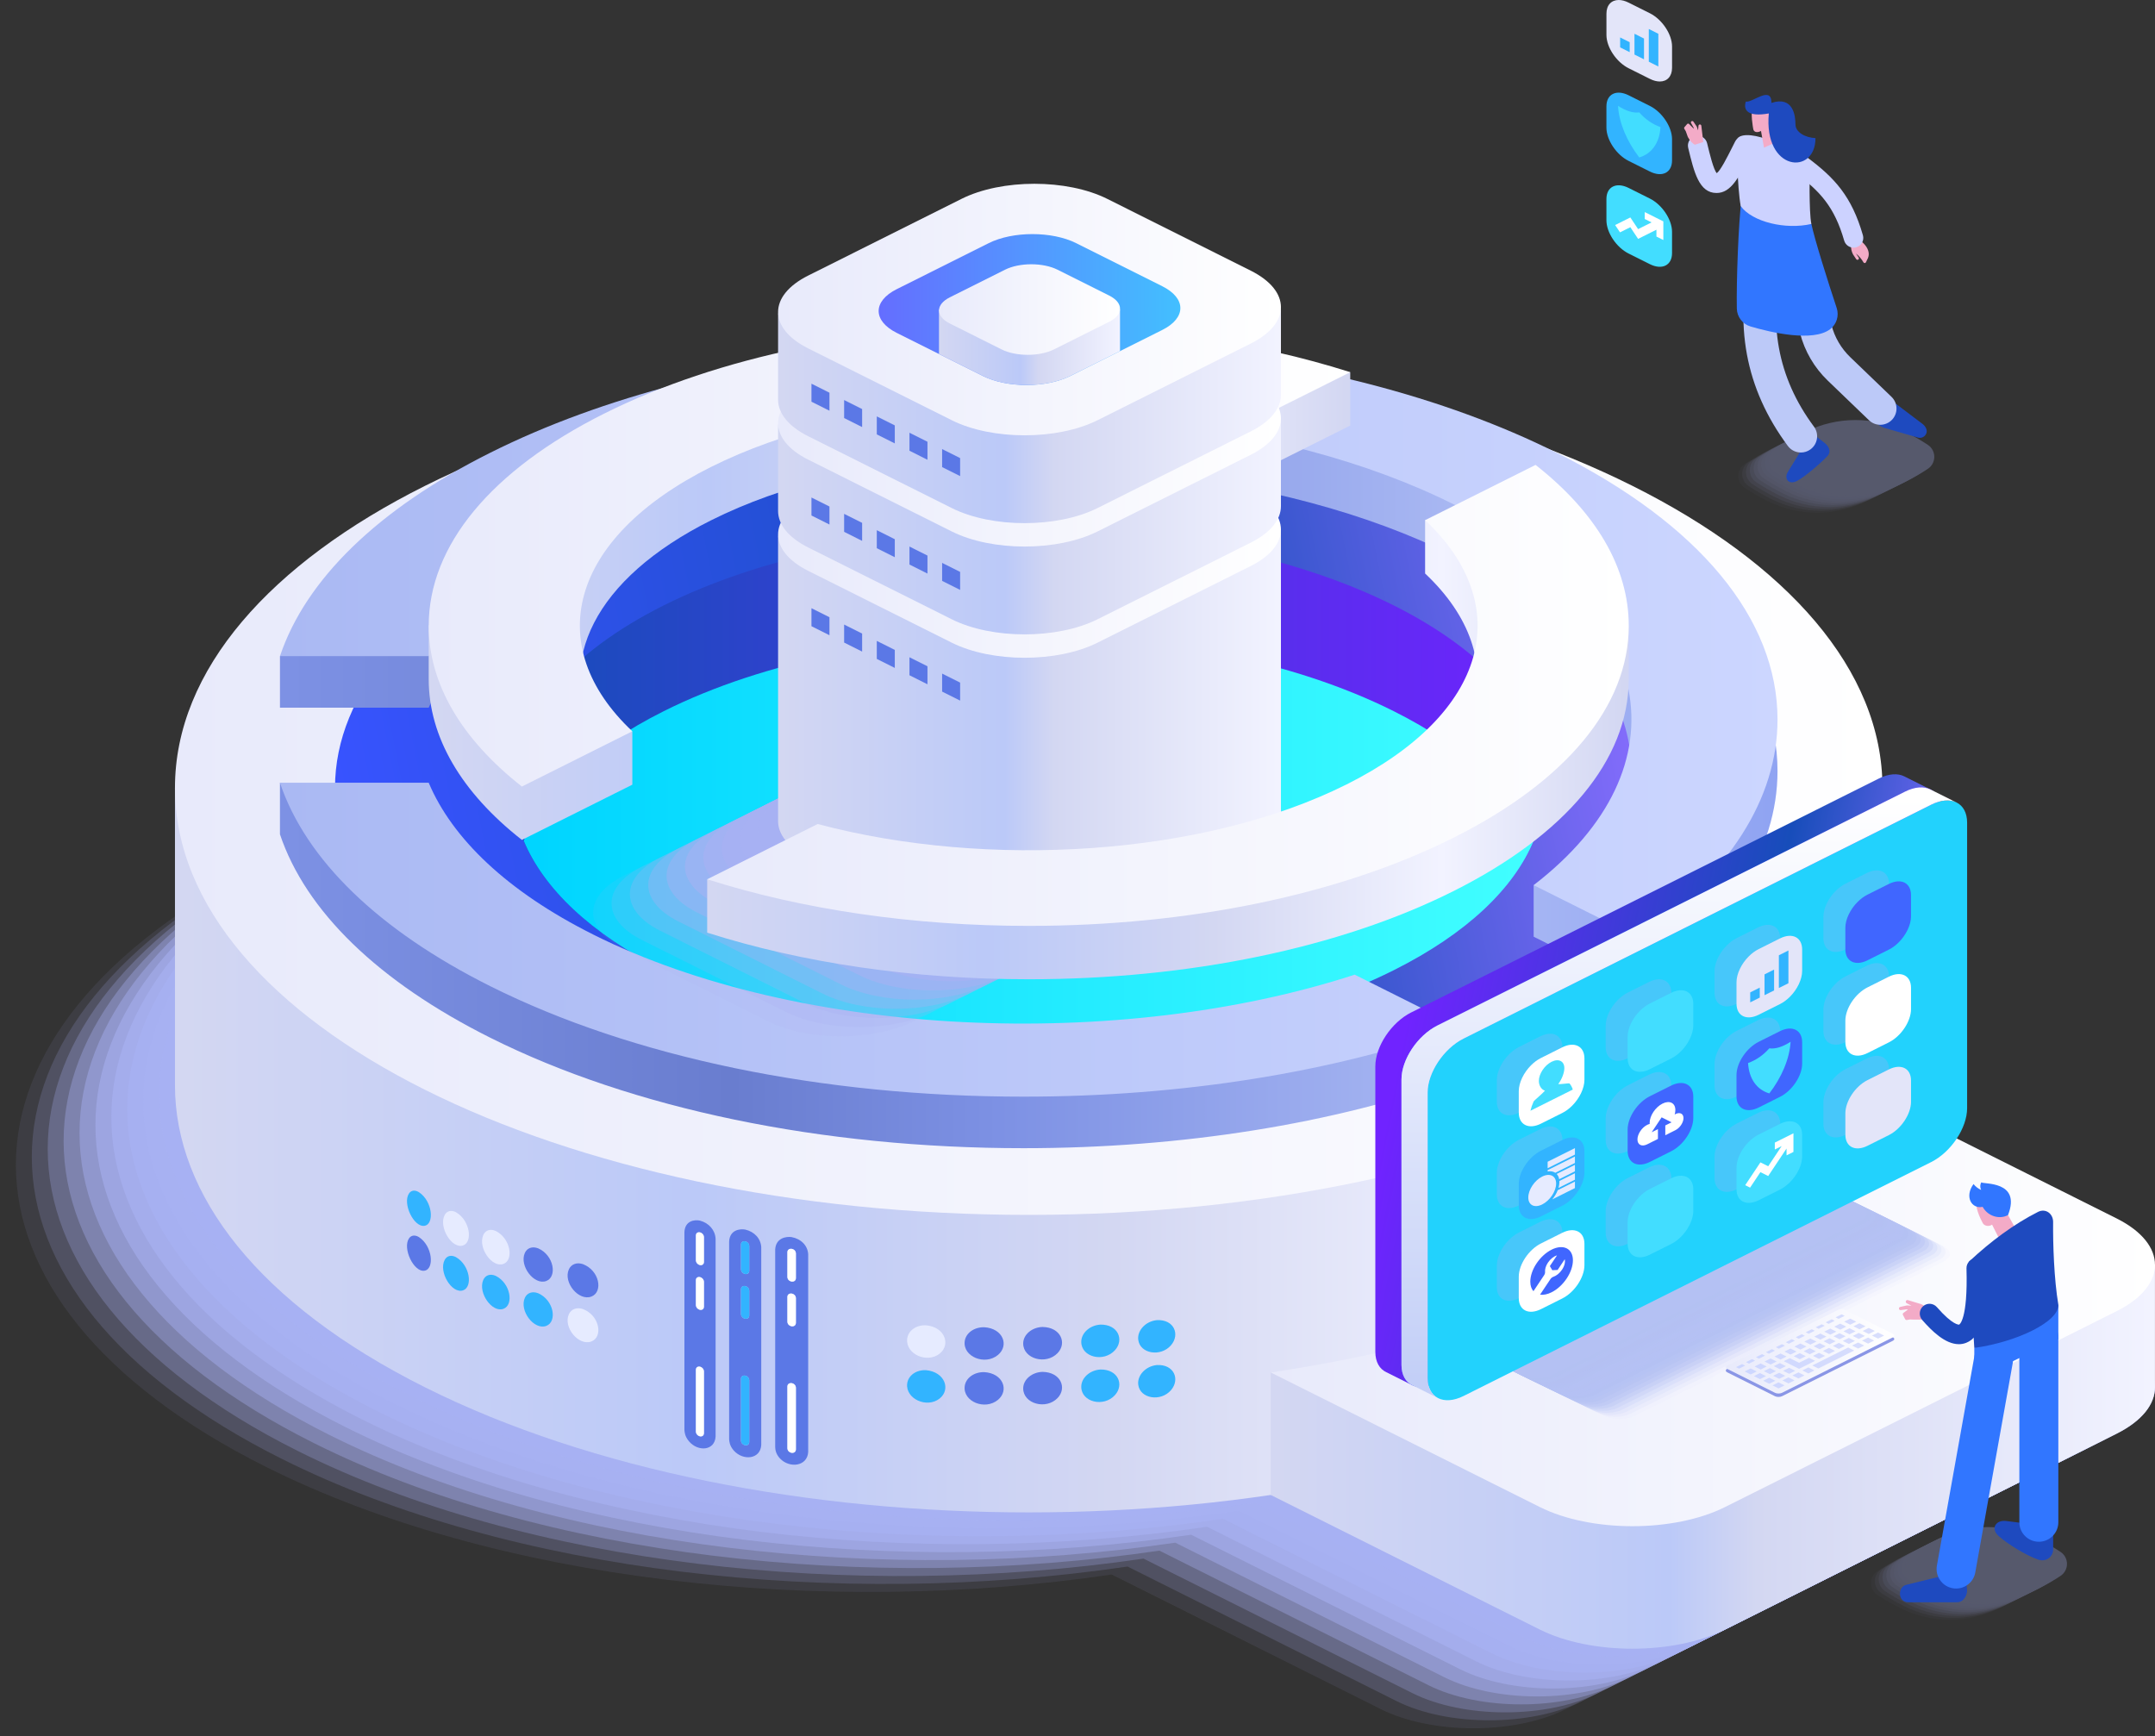 <?xml version="1.0" encoding="UTF-8"?>
<svg xmlns="http://www.w3.org/2000/svg" width="561" height="452" viewBox="0 0 561 452" fill="none">
  <rect x="0" y="0" width="561" height="452" fill="#333333" stroke="none"/>
  <g clip-path="url(#clip0_2356_2722)">
    <g style="mix-blend-mode:multiply">
      <path opacity="0.09" d="M509.594 369.802L439.577 334.775C461.828 296.992 443.153 254.457 383.553 224.643C296.756 181.224 156.035 181.224 69.238 224.643C-17.559 268.062 -17.559 338.456 69.238 381.875C128.838 411.689 213.863 421.029 289.395 409.899L359.412 444.925C372.744 451.595 394.361 451.595 407.693 444.925L509.59 393.953C522.922 387.283 522.922 376.471 509.59 369.802H509.594Z" fill="#A7B1F2"></path>
      <path opacity="0.18" d="M513.735 367.728L443.718 332.702C465.968 294.919 447.293 252.384 387.693 222.57C300.897 179.151 160.175 179.151 73.378 222.57C-13.418 265.988 -13.418 336.383 73.378 379.802C132.978 409.616 218.003 418.956 293.536 407.826L363.553 442.852C376.885 449.522 398.502 449.522 411.834 442.852L513.73 391.88C527.062 385.21 527.062 374.398 513.73 367.728H513.735Z" fill="#A7B1F2"></path>
      <path opacity="0.27" d="M517.875 365.66L447.858 330.633C470.108 292.851 451.434 250.316 391.834 220.501C305.037 177.083 164.315 177.083 77.519 220.501C-9.278 263.92 -9.278 334.315 77.519 377.733C137.118 407.548 222.143 416.888 297.676 405.757L367.693 440.784C381.025 447.454 402.642 447.454 415.974 440.784L517.87 389.811C531.202 383.141 531.202 372.33 517.87 365.66H517.875Z" fill="#A7B1F2"></path>
      <path opacity="0.36" d="M522.015 363.587L451.999 328.56C474.249 290.777 455.574 248.243 395.974 218.428C309.177 175.01 168.456 175.01 81.659 218.428C-5.138 261.847 -5.138 332.241 81.659 375.66C141.259 405.474 226.284 414.814 301.817 403.684L371.834 438.71C385.166 445.38 406.783 445.38 420.115 438.71L522.011 387.738C535.343 381.068 535.343 370.257 522.011 363.587H522.015Z" fill="#A7B1F2"></path>
      <path opacity="0.45" d="M526.156 361.513L456.139 326.487C478.389 288.704 459.714 246.169 400.114 216.355C313.318 172.936 172.596 172.936 85.799 216.355C-0.998 259.774 -0.998 330.168 85.799 373.587C145.399 403.401 230.424 412.741 305.957 401.611L375.974 436.637C389.306 443.307 410.923 443.307 424.255 436.637L526.151 385.665C539.483 378.995 539.483 368.183 526.151 361.513H526.156Z" fill="#A7B1F2"></path>
      <path opacity="0.55" d="M530.296 359.445L460.279 324.419C482.529 286.636 463.854 244.101 404.254 214.287C317.458 170.868 176.736 170.868 89.939 214.287C3.143 257.705 3.143 328.1 89.939 371.518C149.539 401.333 234.564 410.673 310.097 399.542L380.114 434.569C393.446 441.239 415.063 441.239 428.395 434.569L530.291 383.596C543.623 376.926 543.623 366.115 530.291 359.445H530.296Z" fill="#A7B1F2"></path>
      <path opacity="0.64" d="M534.436 357.373L464.419 322.346C486.67 284.564 467.995 242.029 408.395 212.214C321.598 168.796 180.877 168.796 94.08 212.214C7.283 255.633 7.283 326.028 94.08 369.446C153.68 399.261 238.705 408.6 314.238 397.47L384.255 432.497C397.586 439.167 419.204 439.167 432.536 432.497L534.432 381.524C547.764 374.854 547.764 364.043 534.432 357.373H534.436Z" fill="#A7B1F2"></path>
      <path opacity="0.73" d="M538.577 355.304L468.56 320.278C490.81 282.495 472.135 239.96 412.535 210.146C325.738 166.727 185.017 166.727 98.22 210.146C11.423 253.565 11.423 323.959 98.22 367.378C157.82 397.192 242.845 406.532 318.378 395.402L388.395 430.428C401.727 437.098 423.344 437.098 436.676 430.428L538.572 379.456C551.904 372.786 551.904 361.974 538.572 355.304H538.577Z" fill="#A7B1F2"></path>
      <path opacity="0.82" d="M542.721 353.231L472.705 318.205C494.955 280.422 476.28 237.887 416.68 208.073C329.883 164.654 189.162 164.654 102.365 208.073C15.568 251.491 15.568 321.886 102.365 365.305C161.965 395.119 246.99 404.459 322.523 393.328L392.54 428.355C405.872 435.025 427.489 435.025 440.821 428.355L542.717 377.383C556.049 370.713 556.049 359.901 542.717 353.231H542.721Z" fill="#A7B1F2"></path>
      <path opacity="0.91" d="M546.862 351.158L476.845 316.132C499.095 278.349 480.42 235.814 420.82 206C334.024 162.581 193.302 162.581 106.505 206C19.709 249.418 19.709 319.813 106.505 363.231C166.105 393.046 251.13 402.386 326.663 391.255L396.68 426.282C410.012 432.952 431.629 432.952 444.961 426.282L546.857 375.309C560.189 368.639 560.189 357.828 546.857 351.158H546.862Z" fill="#A7B1F2"></path>
      <path d="M551.002 349.09L480.985 314.063C503.236 276.28 484.561 233.746 424.961 203.931C338.164 160.513 197.443 160.513 110.646 203.931C23.849 247.35 23.849 317.744 110.646 361.163C170.246 390.977 255.271 400.317 330.804 389.187L400.82 424.213C414.152 430.883 435.77 430.883 449.102 424.213L550.998 373.241C564.33 366.571 564.33 355.76 550.998 349.09H551.002Z" fill="#A7B1F2"></path>
    </g>
    <path d="M45.548 205.097V282.549C45.548 311.001 67.248 339.457 110.646 361.167C197.443 404.585 338.164 404.585 424.961 361.167C468.359 339.457 490.059 311.005 490.059 282.549V205.097H45.548Z" fill="url(#paint0_linear_2356_2722)"></path>
    <path d="M206.083 378.221C205.719 378.171 205.022 377.861 204.981 377.063V360.912C204.99 360.789 204.999 360.584 205.168 360.384C205.719 359.723 207.131 360.147 207.19 361.231V377.382C207.158 377.956 206.726 378.284 206.083 378.221ZM206.083 345.281C205.664 345.222 205.022 344.862 204.981 344.124V337.59C204.99 337.458 204.999 337.262 205.168 337.062C205.719 336.401 207.131 336.825 207.19 337.909V344.443C207.158 345.012 206.726 345.345 206.083 345.281ZM206.083 333.636C205.719 333.586 205.022 333.276 204.981 332.478V325.945C204.99 325.822 204.999 325.617 205.168 325.417C205.719 324.756 207.131 325.18 207.19 326.264V332.797C207.158 333.371 206.726 333.699 206.083 333.636ZM206.083 322.059C204.676 321.854 201.97 322.268 201.802 325.285V376.758C201.829 377.268 201.897 378.467 203.05 379.692C205.523 382.316 210.178 381.774 210.392 378.002V326.528C210.265 324.287 208.575 322.533 206.079 322.059H206.083Z" fill="#5B78E6"></path>
    <path d="M206.083 360.079C205.664 360.02 205.022 360.188 204.981 360.912V377.063C204.99 377.196 205.004 377.505 205.304 377.815C205.942 378.485 207.14 378.344 207.19 377.382V361.231C207.158 360.653 206.725 360.197 206.083 360.079ZM206.083 336.757C205.664 336.697 205.022 336.866 204.981 337.59V344.124C204.99 344.256 205.004 344.561 205.304 344.875C205.942 345.545 207.135 345.408 207.19 344.443V337.909C207.158 337.331 206.725 336.88 206.083 336.757ZM206.083 325.112C205.664 325.052 205.022 325.221 204.981 325.945V332.479C204.99 332.611 205.004 332.92 205.304 333.23C205.942 333.9 207.14 333.759 207.19 332.797V326.264C207.158 325.686 206.725 325.23 206.083 325.112Z" fill="white"></path>
    <path d="M193.972 376.257C193.562 376.184 192.938 375.806 192.897 375.068V358.917C192.906 358.789 192.915 358.594 193.079 358.393C193.617 357.751 194.988 358.22 195.047 359.304V375.455C195.024 375.911 194.728 376.357 193.972 376.257ZM193.972 343.317C193.562 343.244 192.938 342.866 192.897 342.128V335.595C192.906 335.467 192.915 335.271 193.079 335.071C193.617 334.429 194.988 334.898 195.047 335.982V342.515C195.015 343.085 194.591 343.404 193.972 343.317ZM193.972 331.672C193.562 331.599 192.938 331.221 192.897 330.483V323.95C192.906 323.822 192.915 323.626 193.079 323.426C193.617 322.783 194.988 323.253 195.047 324.337V330.87C195.015 331.449 194.605 331.759 193.972 331.672ZM193.972 320.095C192.606 319.849 189.977 320.182 189.813 323.189V374.662C189.841 375.173 189.905 376.376 191.025 377.633C193.435 380.339 197.962 379.934 198.172 376.166V324.692C198.049 322.446 196.4 320.642 193.967 320.091L193.972 320.095Z" fill="#5B78E6"></path>
    <path d="M193.972 358.115C193.466 358.024 192.933 358.27 192.897 358.916V375.067C192.906 375.2 192.92 375.509 193.211 375.828C193.831 376.516 194.992 376.412 195.047 375.45V359.299C195.015 358.711 194.605 358.256 193.972 358.11V358.115ZM193.972 334.793C193.562 334.72 192.938 334.87 192.897 335.594V342.128C192.906 342.26 192.92 342.565 193.211 342.889C193.831 343.576 194.992 343.472 195.047 342.515V335.982C195.015 335.394 194.605 334.938 193.972 334.793ZM193.972 323.147C193.562 323.075 192.938 323.225 192.897 323.949V330.483C192.906 330.615 192.92 330.924 193.211 331.243C193.831 331.931 194.992 331.827 195.047 330.865V324.332C195.015 323.744 194.605 323.289 193.972 323.143V323.147Z" fill="#32B4FF"></path>
    <path d="M182.207 373.929C181.811 373.843 181.205 373.446 181.164 372.708V356.557C181.178 356.288 181.269 356.129 181.342 356.042C181.865 355.418 183.191 355.928 183.25 357.008V373.159C183.227 373.592 182.94 374.052 182.207 373.929ZM182.207 340.989C181.811 340.903 181.205 340.506 181.164 339.768V333.235C181.168 333.112 181.182 332.912 181.342 332.72C181.865 332.096 183.191 332.606 183.25 333.686V340.219C183.218 340.789 182.808 341.09 182.207 340.989ZM182.207 329.344C181.811 329.258 181.205 328.861 181.164 328.123V321.59C181.173 321.462 181.182 321.267 181.342 321.075C181.865 320.451 183.191 320.961 183.25 322.041V328.574C183.218 329.144 182.808 329.449 182.207 329.344ZM182.207 317.767C180.882 317.48 178.331 317.736 178.171 320.738V372.212C178.199 372.726 178.258 373.929 179.351 375.219C181.688 377.993 186.083 377.729 186.288 373.966V322.492C186.17 320.246 184.566 318.387 182.207 317.767Z" fill="#5B78E6"></path>
    <path d="M182.207 355.787C181.825 355.705 181.205 355.842 181.164 356.557V372.708C181.173 372.84 181.187 373.15 181.469 373.478C182.07 374.184 183.196 374.111 183.25 373.159V357.008C183.218 356.425 182.808 355.947 182.207 355.787ZM182.207 332.465C181.811 332.378 181.205 332.515 181.164 333.235V339.768C181.173 339.9 181.187 340.206 181.469 340.538C182.07 341.244 183.196 341.176 183.25 340.219V333.686C183.218 333.103 182.808 332.624 182.207 332.465ZM182.207 320.82C181.811 320.733 181.205 320.87 181.164 321.59V328.123C181.173 328.255 181.187 328.565 181.469 328.893C182.07 329.599 183.196 329.526 183.25 328.574V322.041C183.218 321.458 182.808 320.979 182.207 320.82Z" fill="white"></path>
    <path d="M241.092 356.707C246.016 357.172 247.541 361.741 244.622 364.074C241.301 366.725 235.69 364.16 236.163 360.206C236.418 358.078 238.536 356.57 241.092 356.707Z" fill="#32B4FF"></path>
    <path d="M256.173 357.208C261.188 357.49 262.75 362.001 259.771 364.447C256.382 367.231 250.652 364.871 251.135 360.894C251.395 358.757 253.558 357.172 256.173 357.213V357.208Z" fill="#5B78E6"></path>
    <path d="M271.436 357.149C276.155 357.236 277.808 361.336 275.326 363.942C272.31 367.108 266.362 365.455 266.362 361.45C266.362 359.14 268.639 357.208 271.436 357.145V357.149Z" fill="#5B78E6"></path>
    <path d="M286.453 356.53C291.077 356.448 292.693 360.484 290.261 363.186C287.31 366.457 281.479 365.022 281.479 361.022C281.479 358.712 283.711 356.698 286.453 356.534V356.53Z" fill="#32B4FF"></path>
    <path d="M301.138 355.367C305.656 355.121 307.237 359.099 304.859 361.887C302.176 365.026 296.743 364.124 296.31 360.465C296.023 358.033 298.278 355.65 301.138 355.372V355.367Z" fill="#32B4FF"></path>
    <path d="M241.092 345.021C246.016 345.485 247.541 350.055 244.622 352.392C241.301 355.044 235.69 352.479 236.163 348.524C236.418 346.397 238.536 344.889 241.092 345.025V345.021Z" fill="#E6EBFF"></path>
    <path d="M256.173 345.522C261.188 345.805 262.75 350.315 259.771 352.762C256.382 355.546 250.652 353.186 251.135 349.208C251.395 347.071 253.558 345.486 256.173 345.527V345.522Z" fill="#5B78E6"></path>
    <path d="M271.436 345.459C276.155 345.545 277.808 349.646 275.326 352.252C272.31 355.418 266.362 353.764 266.362 349.76C266.362 347.45 268.639 345.518 271.436 345.454V345.459Z" fill="#5B78E6"></path>
    <path d="M286.453 344.839C291.077 344.757 292.693 348.798 290.261 351.495C287.31 354.767 281.479 353.331 281.479 349.331C281.479 347.021 283.711 345.008 286.453 344.844V344.839Z" fill="#32B4FF"></path>
    <path d="M301.138 343.677C305.656 343.431 307.237 347.413 304.859 350.197C302.176 353.34 296.743 352.434 296.31 348.775C296.023 346.342 298.278 343.959 301.138 343.681V343.677Z" fill="#32B4FF"></path>
    <path d="M109.02 322.031C112.646 324.382 113.128 330.391 110.505 330.81C107.722 331.257 104.711 324.961 106.478 322.386C107.039 321.571 107.991 321.434 109.015 322.031H109.02Z" fill="#5B78E6"></path>
    <path d="M118.681 327.266C122.361 329.353 123.126 335.025 120.562 335.918C117.624 336.938 114.09 331.075 115.775 327.972C116.344 326.92 117.46 326.646 118.681 327.262V327.266Z" fill="#32B4FF"></path>
    <path d="M129.048 332.15C132.974 334.105 133.789 339.745 131.052 340.734C128.091 341.804 124.402 336.565 125.787 333.262C126.333 331.959 127.613 331.522 129.043 332.146L129.048 332.15Z" fill="#32B4FF"></path>
    <path d="M140.079 336.665C144.238 338.479 145.103 344.092 142.202 345.18C139.059 346.356 135.147 341.253 136.618 337.9C137.201 336.574 138.558 336.091 140.075 336.67L140.079 336.665Z" fill="#32B4FF"></path>
    <path d="M151.735 340.784C156.117 342.451 157.033 348.032 153.976 349.221C150.665 350.511 146.543 345.545 148.096 342.137C148.711 340.793 150.137 340.26 151.74 340.784H151.735Z" fill="#E6EBFF"></path>
    <path d="M109.02 310.341C112.646 312.692 113.128 318.701 110.505 319.12C107.722 319.567 104.711 313.27 106.478 310.696C107.048 309.867 107.972 309.735 109.015 310.341H109.02Z" fill="#32B4FF"></path>
    <path d="M118.681 315.576C122.361 317.662 123.126 323.335 120.562 324.228C117.624 325.253 114.09 319.384 115.775 316.282C116.344 315.229 117.46 314.956 118.681 315.571V315.576Z" fill="#E6EBFF"></path>
    <path d="M129.048 320.46C132.969 322.414 133.789 328.055 131.052 329.043C128.091 330.114 124.402 324.875 125.787 321.571C126.333 320.268 127.613 319.831 129.043 320.455L129.048 320.46Z" fill="#E6EBFF"></path>
    <path d="M140.079 324.975C144.238 326.788 145.103 332.401 142.202 333.49C139.059 334.665 135.147 329.563 136.618 326.21C137.201 324.884 138.558 324.401 140.075 324.979L140.079 324.975Z" fill="#5B78E6"></path>
    <path d="M151.735 329.093C156.117 330.761 157.033 336.342 153.976 337.531C150.665 338.82 146.543 333.854 148.096 330.446C148.711 329.102 150.137 328.569 151.74 329.093H151.735Z" fill="#5B78E6"></path>
    <path d="M561 329.271L330.799 357.294V389.186L400.816 424.213C414.148 430.883 435.765 430.883 449.097 424.213L550.993 373.24C557.661 369.905 560.991 365.536 560.991 361.162V329.271H561Z" fill="url(#paint1_linear_2356_2722)"></path>
    <path d="M267.801 316.277C390.548 316.277 490.054 266.5 490.054 205.097C490.054 143.694 390.548 93.917 267.801 93.917C145.054 93.917 45.548 143.694 45.548 205.097C45.548 266.5 145.054 316.277 267.801 316.277Z" fill="url(#paint2_linear_2356_2722)"></path>
    <path d="M551.002 317.197L480.986 282.171C470.833 299.415 452.158 315.667 424.961 329.271C397.764 342.875 365.27 352.215 330.804 357.295L400.821 392.321C414.153 398.991 435.77 398.991 449.102 392.321L550.998 341.349C564.33 334.679 564.33 323.867 550.998 317.197H551.002Z" fill="url(#paint3_linear_2356_2722)"></path>
    <path d="M267.801 295.433C367.538 295.433 448.391 254.988 448.391 205.097C448.391 155.206 367.538 114.761 267.801 114.761C168.064 114.761 87.211 155.206 87.211 205.097C87.211 254.988 168.064 295.433 267.801 295.433Z" fill="url(#paint4_linear_2356_2722)"></path>
    <path d="M267.801 272.285C341.98 272.285 402.114 242.204 402.114 205.097C402.114 167.991 341.98 137.91 267.801 137.91C193.622 137.91 133.488 167.991 133.488 205.097C133.488 242.204 193.622 272.285 267.801 272.285Z" fill="url(#paint5_linear_2356_2722)"></path>
    <path d="M362.778 185.124C310.325 158.886 225.282 158.886 172.828 185.124C153.643 194.723 141.482 206.501 136.335 218.865C141.486 231.23 153.643 243.008 172.828 252.607C225.282 278.845 310.325 278.845 362.778 252.607C381.963 243.008 394.125 231.23 399.272 218.865C394.12 206.501 381.963 194.723 362.778 185.124Z" fill="url(#paint6_linear_2356_2722)"></path>
    <path d="M154.464 256.725C132.004 245.49 117.72 231.69 111.603 217.193L72.877 203.771V217.193C79.582 237.157 98.439 255.55 127.626 270.152C164.703 288.699 213.995 298.913 266.43 298.913C307.711 298.913 347.046 292.576 380.005 280.835V267.413L352.667 267.158C291.318 287.095 208.22 283.619 154.464 256.73V256.725ZM233.494 103.89C193.585 107.243 156.818 116.674 127.631 131.276C102.862 143.668 72.882 170.813 72.882 170.813V184.235H111.607C117.724 169.737 132.004 155.937 154.468 144.702C176.928 133.467 204.517 126.323 233.499 123.262V103.89H233.494ZM299.371 103.89V123.262C328.353 126.323 355.942 133.467 378.402 144.702C424.533 167.778 436.189 201.666 413.378 230.214L399.249 230.432V243.854L426.587 257.531C450.067 241.043 462.73 221.37 462.73 200.718C462.73 174.489 442.31 149.832 405.234 131.285C376.042 116.683 339.276 107.252 299.371 103.899V103.89Z" fill="url(#paint7_linear_2356_2722)"></path>
    <path d="M154.464 243.308C132.004 232.073 117.72 218.273 111.603 203.776H72.877C79.582 223.74 98.439 242.133 127.626 256.734C164.703 275.282 213.995 285.496 266.43 285.496C307.711 285.496 347.046 279.159 380.005 267.418L352.667 253.741C291.318 273.678 208.22 270.202 154.464 243.313V243.308ZM233.494 90.473C193.585 93.826 156.818 103.257 127.631 117.859C98.439 132.461 79.582 150.853 72.882 170.818H111.607C117.724 156.32 132.004 142.52 154.468 131.285C176.928 120.05 204.517 112.906 233.499 109.845V90.473H233.494ZM299.371 90.473V109.845C328.353 112.906 355.942 120.05 378.402 131.285C432.158 158.175 439.099 199.748 399.249 230.433L426.587 244.11C450.067 227.622 462.73 207.949 462.73 187.297C462.73 161.068 442.31 136.411 405.234 117.863C376.042 103.261 339.276 93.83 299.371 90.477V90.473Z" fill="url(#paint8_linear_2356_2722)"></path>
    <path d="M267.801 98.655C226.079 98.655 186.853 106.783 157.351 121.54C134.545 132.948 119.669 147.263 114.089 162.812H111.603V176.79C111.603 191.852 120.065 206.258 135.862 218.66L164.612 204.276V190.381L154.974 192.043C144.484 172.498 154.536 150.748 185.136 135.44C222.33 116.833 278.555 113.412 322.751 125.171L351.501 110.787V96.892C351.501 96.892 293.249 98.655 267.797 98.655H267.801Z" fill="url(#paint9_linear_2356_2722)"></path>
    <path d="M185.14 121.545C222.335 102.938 278.56 99.516 322.755 111.275L351.505 96.892C326.713 88.992 297.909 84.755 267.801 84.755C226.079 84.755 186.853 92.883 157.351 107.64C127.85 122.396 111.603 142.019 111.603 162.89C111.603 177.952 120.065 192.358 135.862 204.764L164.612 190.381C141.104 168.271 147.946 140.147 185.136 121.54L185.14 121.545Z" fill="url(#paint10_linear_2356_2722)"></path>
    <g style="mix-blend-mode:multiply">
      <path opacity="0.09" d="M277.99 245.809L237.93 265.846C227.409 271.109 210.346 271.109 199.825 265.846L162.311 247.08C151.79 241.818 151.79 233.28 162.311 228.018L202.371 207.981C212.893 202.719 229.955 202.719 240.477 207.981L277.99 226.747C288.512 232.009 288.512 240.547 277.99 245.809Z" fill="#A7B1F2"></path>
      <path opacity="0.18" d="M282.768 243.422L242.709 263.46C232.187 268.722 215.125 268.722 204.603 263.46L167.089 244.694C156.568 239.431 156.568 230.894 167.089 225.631L207.149 205.594C217.671 200.332 234.733 200.332 245.255 205.594L282.768 224.36C293.29 229.622 293.29 238.16 282.768 243.422Z" fill="#A7B1F2"></path>
      <path opacity="0.27" d="M287.546 241.03L247.487 261.067C236.965 266.329 219.903 266.329 209.381 261.067L171.867 242.301C161.346 237.039 161.346 228.501 171.867 223.239L211.927 203.202C222.449 197.939 239.511 197.939 250.033 203.202L287.546 221.968C298.068 227.23 298.068 235.768 287.546 241.03Z" fill="#A7B1F2"></path>
      <path opacity="0.36" d="M292.325 238.638L252.265 258.676C241.743 263.938 224.681 263.938 214.159 258.676L176.646 239.909C166.124 234.647 166.124 226.109 176.646 220.847L216.705 200.81C227.227 195.548 244.289 195.548 254.811 200.81L292.325 219.576C302.846 224.838 302.846 233.376 292.325 238.638Z" fill="#A7B1F2"></path>
      <path opacity="0.45" d="M297.102 236.251L257.043 256.288C246.521 261.55 229.459 261.55 218.937 256.288L181.423 237.522C170.902 232.26 170.902 223.722 181.423 218.459L221.483 198.422C232.005 193.16 249.067 193.16 259.589 198.422L297.102 217.188C307.624 222.451 307.624 230.988 297.102 236.251Z" fill="#A7B1F2"></path>
      <path opacity="0.55" d="M301.88 233.859L261.821 253.896C251.299 259.158 234.237 259.158 223.715 253.896L186.201 235.13C175.68 229.868 175.68 221.33 186.201 216.068L226.261 196.031C236.783 190.768 253.845 190.768 264.367 196.031L301.88 214.797C312.402 220.059 312.402 228.597 301.88 233.859Z" fill="#A7B1F2"></path>
      <path opacity="0.64" d="M306.659 231.467L266.599 251.505C256.077 256.767 239.015 256.767 228.493 251.505L190.98 232.739C180.458 227.476 180.458 218.938 190.98 213.676L231.039 193.639C241.561 188.377 258.623 188.377 269.145 193.639L306.659 212.405C317.18 217.667 317.18 226.205 306.659 231.467Z" fill="#A7B1F2"></path>
      <path opacity="0.73" d="M311.436 229.08L271.377 249.117C260.855 254.379 243.793 254.379 233.271 249.117L195.757 230.351C185.236 225.089 185.236 216.551 195.757 211.289L235.817 191.251C246.339 185.989 263.401 185.989 273.923 191.251L311.436 210.017C321.958 215.28 321.958 223.818 311.436 229.08Z" fill="#A7B1F2"></path>
      <path opacity="0.82" d="M316.219 226.688L276.159 246.725C265.638 251.988 248.575 251.988 238.054 246.725L200.54 227.959C190.019 222.697 190.019 214.159 200.54 208.897L240.6 188.86C251.122 183.598 268.184 183.598 278.706 188.86L316.219 207.626C326.741 212.888 326.741 221.426 316.219 226.688Z" fill="#A7B1F2"></path>
      <path opacity="0.91" d="M320.997 224.297L280.937 244.334C270.416 249.596 253.353 249.596 242.832 244.334L205.318 225.568C194.796 220.305 194.796 211.768 205.318 206.505L245.378 186.468C255.899 181.206 272.962 181.206 283.483 186.468L320.997 205.234C331.519 210.496 331.519 219.034 320.997 224.297Z" fill="#A7B1F2"></path>
      <path d="M325.775 221.909L285.715 241.946C275.193 247.208 258.131 247.208 247.609 241.946L210.096 223.18C199.574 217.918 199.574 209.38 210.096 204.118L250.156 184.08C260.677 178.818 277.74 178.818 288.261 184.08L325.775 202.847C336.296 208.109 336.296 216.647 325.775 221.909Z" fill="#A7B1F2"></path>
    </g>
    <path d="M325.602 129.523L288.248 110.834C277.772 105.594 260.782 105.594 250.301 110.834L210.41 130.789C205.172 133.409 202.553 136.844 202.553 140.279V213.767C202.553 217.203 205.172 220.638 210.41 223.258L247.764 241.946C258.241 247.186 275.23 247.186 285.711 241.946L325.602 221.991C330.84 219.371 333.459 215.936 333.459 212.501V139.013C333.459 135.577 330.84 132.142 325.602 129.523Z" fill="url(#paint11_linear_2356_2722)"></path>
    <path d="M325.602 147.354L285.711 167.31C275.235 172.549 258.245 172.549 247.764 167.31L210.41 148.621C199.934 143.382 199.934 134.88 210.41 129.641L250.301 109.685C260.778 104.446 277.767 104.446 288.248 109.685L325.602 128.374C336.078 133.613 336.078 142.115 325.602 147.354Z" fill="url(#paint12_linear_2356_2722)"></path>
    <path d="M325.602 100.569L288.248 81.881C277.772 76.641 260.782 76.641 250.301 81.881L210.41 101.836C205.172 104.456 202.553 107.891 202.553 111.326V133.045C202.553 136.48 205.172 139.915 210.41 142.535L247.764 161.223C258.241 166.463 275.23 166.463 285.711 161.223L325.602 141.268C330.84 138.648 333.459 135.213 333.459 131.778V110.055C333.459 106.62 330.84 103.185 325.602 100.565V100.569Z" fill="url(#paint13_linear_2356_2722)"></path>
    <path d="M325.602 118.401L285.711 138.356C275.235 143.596 258.245 143.596 247.764 138.356L210.41 119.668C199.934 114.428 199.934 105.927 210.41 100.688L250.301 80.732C260.778 75.493 277.767 75.493 288.248 80.732L325.602 99.421C336.078 104.66 336.078 113.162 325.602 118.401Z" fill="url(#paint14_linear_2356_2722)"></path>
    <path d="M325.602 71.611L288.248 52.923C277.772 47.683 260.782 47.683 250.301 52.923L210.41 72.878C205.172 75.498 202.553 78.933 202.553 82.368V104.087C202.553 107.522 205.172 110.957 210.41 113.577L247.764 132.265C258.241 137.505 275.23 137.505 285.711 132.265L325.602 112.31C330.84 109.69 333.459 106.255 333.459 102.82V81.102C333.459 77.666 330.84 74.231 325.602 71.611Z" fill="url(#paint15_linear_2356_2722)"></path>
    <path d="M325.602 89.443L285.711 109.398C275.235 114.638 258.245 114.638 247.764 109.398L210.41 90.71C199.934 85.47 199.934 76.969 210.41 71.73L250.301 51.774C260.778 46.535 277.767 46.535 288.248 51.774L325.602 70.463C336.078 75.702 336.078 84.204 325.602 89.443Z" fill="url(#paint16_linear_2356_2722)"></path>
    <path d="M302.564 85.903L278.628 97.876C272.342 101.02 262.149 101.02 255.863 97.876L233.449 86.664C227.163 83.521 227.163 78.422 233.449 75.274L257.384 63.301C263.67 60.157 273.864 60.157 280.149 63.301L302.564 74.513C308.849 77.657 308.849 82.755 302.564 85.903Z" fill="url(#paint17_linear_2356_2722)"></path>
    <path d="M244.444 92.163L255.863 97.876C262.149 101.02 272.342 101.02 278.628 97.876L291.568 91.402V80.591H244.439V92.163H244.444Z" fill="url(#paint18_linear_2356_2722)"></path>
    <path d="M288.744 83.776L274.383 90.96C270.612 92.847 264.495 92.847 260.723 90.96L247.277 84.231C243.506 82.345 243.506 79.284 247.277 77.397L261.639 70.213C265.41 68.326 271.527 68.326 275.299 70.213L288.744 76.942C292.516 78.828 292.516 81.889 288.744 83.776Z" fill="url(#paint19_linear_2356_2722)"></path>
    <path d="M211.244 104.578L215.931 106.924V102.236L211.244 99.89V104.578ZM219.748 108.833L224.434 111.179V106.491L219.748 104.145V108.833ZM228.251 113.088L232.938 115.435V110.747L228.251 108.4V113.088ZM236.755 117.344L241.442 119.69V115.002L236.755 112.656V117.344ZM245.259 116.911V121.599L249.946 123.945V119.257L245.259 116.911Z" fill="#5B78E6"></path>
    <path d="M211.244 134.206L215.931 136.552V131.864L211.244 129.518V134.206ZM219.748 138.461L224.434 140.807V136.119L219.748 133.773V138.461ZM228.251 142.716L232.938 145.063V140.375L228.251 138.028V142.716ZM236.755 146.972L241.442 149.318V144.63L236.755 142.283V146.972ZM245.259 146.539V151.227L249.946 153.573V148.885L245.259 146.539Z" fill="#5B78E6"></path>
    <path d="M211.244 163.027L215.931 165.373V160.685L211.244 158.339V163.027ZM219.748 167.282L224.434 169.629V164.94L219.748 162.594V167.282ZM228.251 171.538L232.938 173.884V169.196L228.251 166.849V171.538ZM236.755 175.793L241.442 178.139V173.451L236.755 171.105V175.793ZM245.259 175.36V180.048L249.946 182.395V177.706L245.259 175.36Z" fill="#5B78E6"></path>
    <path d="M424.005 163H421.59C418.042 152.982 410.636 143.473 399.746 134.922L370.991 135.409V149.305C394.498 171.415 387.657 199.54 350.467 218.146C313.272 236.753 257.047 240.174 212.852 228.415L184.097 228.903V242.799C208.889 250.699 237.694 254.936 267.801 254.936C309.523 254.936 348.75 246.808 378.251 232.051C407.666 217.335 423.9 197.785 423.995 176.987V163.01L424.005 163Z" fill="url(#paint20_linear_2356_2722)"></path>
    <path d="M350.467 204.25C313.272 222.857 257.048 226.278 212.852 214.519L184.102 228.903C208.894 236.803 237.699 241.04 267.806 241.04C309.528 241.04 348.755 232.912 378.256 218.155C407.758 203.398 424.005 183.775 424.005 162.904C424.005 147.842 415.542 133.436 399.746 121.03L370.996 135.414C394.503 157.524 387.662 185.648 350.472 204.255L350.467 204.25Z" fill="url(#paint21_linear_2356_2722)"></path>
    <g style="mix-blend-mode:multiply">
      <path opacity="0.05" d="M505.927 328.455L425.557 368.562C423.339 369.669 419.745 369.669 417.532 368.562L404.951 362.27C402.733 361.163 402.733 359.363 404.951 358.256L485.321 318.15C487.539 317.043 491.133 317.043 493.347 318.15L505.927 324.441C508.145 325.549 508.145 327.348 505.927 328.455Z" fill="#B4C1F3"></path>
      <path opacity="0.1" d="M504.848 327.927L424.478 368.033C422.26 369.14 418.666 369.14 416.453 368.033L403.872 361.742C401.654 360.634 401.654 358.835 403.872 357.728L484.242 317.621C486.46 316.514 490.054 316.514 492.268 317.621L504.848 323.913C507.066 325.02 507.066 326.82 504.848 327.927Z" fill="#B4C1F3"></path>
      <path opacity="0.14" d="M503.769 327.399L423.399 367.505C421.18 368.612 417.587 368.612 415.373 367.505L402.793 361.213C400.574 360.106 400.574 358.307 402.793 357.199L483.163 317.093C485.381 315.986 488.974 315.986 491.188 317.093L503.769 323.385C505.987 324.492 505.987 326.292 503.769 327.399Z" fill="#B4C1F3"></path>
      <path opacity="0.19" d="M502.689 326.869L422.319 366.976C420.101 368.083 416.507 368.083 414.293 366.976L401.713 360.684C399.495 359.577 399.495 357.777 401.713 356.67L482.083 316.564C484.301 315.457 487.895 315.457 490.109 316.564L502.689 322.856C504.907 323.963 504.907 325.762 502.689 326.869Z" fill="#B4C1F3"></path>
      <path opacity="0.24" d="M501.609 326.346L421.239 366.452C419.021 367.559 415.427 367.559 413.214 366.452L400.633 360.161C398.415 359.053 398.415 357.254 400.633 356.147L481.003 316.04C483.222 314.933 486.815 314.933 489.029 316.04L501.609 322.332C503.828 323.439 503.828 325.239 501.609 326.346Z" fill="#B4C1F3"></path>
      <path opacity="0.29" d="M500.53 325.818L420.16 365.924C417.942 367.031 414.348 367.031 412.134 365.924L399.554 359.632C397.336 358.525 397.336 356.725 399.554 355.618L479.924 315.512C482.142 314.405 485.736 314.405 487.949 315.512L500.53 321.804C502.748 322.911 502.748 324.711 500.53 325.818Z" fill="#B4C1F3"></path>
      <path opacity="0.33" d="M499.451 325.288L419.081 365.395C416.863 366.502 413.269 366.502 411.055 365.395L398.475 359.103C396.256 357.996 396.256 356.196 398.475 355.089L478.845 314.983C481.063 313.876 484.657 313.876 486.87 314.983L499.451 321.274C501.669 322.382 501.669 324.181 499.451 325.288Z" fill="#B4C1F3"></path>
      <path opacity="0.38" d="M498.371 324.76L418.001 364.866C415.783 365.973 412.189 365.973 409.976 364.866L397.395 358.575C395.177 357.467 395.177 355.668 397.395 354.561L477.765 314.454C479.983 313.347 483.577 313.347 485.791 314.454L498.371 320.746C500.589 321.853 500.589 323.653 498.371 324.76Z" fill="#B4C1F3"></path>
      <path opacity="0.43" d="M497.292 324.237L416.922 364.343C414.703 365.45 411.11 365.45 408.896 364.343L396.316 358.051C394.097 356.944 394.097 355.144 396.316 354.037L476.685 313.931C478.904 312.824 482.497 312.824 484.711 313.931L497.292 320.223C499.51 321.33 499.51 323.129 497.292 324.237Z" fill="#B4C1F3"></path>
      <path opacity="0.48" d="M496.212 323.708L415.842 363.815C413.624 364.922 410.03 364.922 407.816 363.815L395.236 357.523C393.018 356.416 393.018 354.616 395.236 353.509L475.606 313.403C477.824 312.295 481.418 312.295 483.631 313.403L496.212 319.694C498.43 320.802 498.43 322.601 496.212 323.708Z" fill="#B4C1F3"></path>
      <path opacity="0.52" d="M495.132 323.179L414.762 363.285C412.544 364.392 408.95 364.392 406.737 363.285L394.156 356.994C391.938 355.886 391.938 354.087 394.156 352.98L474.526 312.873C476.744 311.766 480.338 311.766 482.552 312.873L495.132 319.165C497.351 320.272 497.351 322.072 495.132 323.179Z" fill="#B4C1F3"></path>
      <path opacity="0.57" d="M494.053 322.651L413.683 362.757C411.465 363.864 407.871 363.864 405.658 362.757L393.077 356.465C390.859 355.358 390.859 353.558 393.077 352.451L473.447 312.345C475.665 311.238 479.259 311.238 481.473 312.345L494.053 318.637C496.271 319.744 496.271 321.544 494.053 322.651Z" fill="#B4C1F3"></path>
      <path opacity="0.62" d="M492.974 322.122L412.604 362.229C410.385 363.336 406.792 363.336 404.578 362.229L391.998 355.937C389.779 354.83 389.779 353.03 391.998 351.923L472.368 311.817C474.586 310.71 478.18 310.71 480.393 311.817L492.974 318.108C495.192 319.216 495.192 321.015 492.974 322.122Z" fill="#B4C1F3"></path>
      <path opacity="0.67" d="M491.894 321.599L411.524 361.705C409.306 362.812 405.712 362.812 403.498 361.705L390.918 355.413C388.7 354.306 388.7 352.507 390.918 351.4L471.288 311.293C473.506 310.186 477.1 310.186 479.314 311.293L491.894 317.585C494.112 318.692 494.112 320.492 491.894 321.599Z" fill="#B4C1F3"></path>
      <path opacity="0.71" d="M490.81 321.07L410.44 361.176C408.222 362.283 404.628 362.283 402.414 361.176L389.834 354.884C387.616 353.777 387.616 351.977 389.834 350.87L470.204 310.764C472.422 309.657 476.016 309.657 478.23 310.764L490.81 317.056C493.028 318.163 493.028 319.962 490.81 321.07Z" fill="#B4C1F3"></path>
      <path opacity="0.76" d="M489.73 320.541L409.361 360.648C407.142 361.755 403.549 361.755 401.335 360.648L388.754 354.356C386.536 353.249 386.536 351.449 388.754 350.342L469.124 310.236C471.343 309.128 474.936 309.128 477.15 310.236L489.73 316.527C491.949 317.635 491.949 319.434 489.73 320.541Z" fill="#B4C1F3"></path>
      <path opacity="0.81" d="M488.651 320.013L408.281 360.119C406.063 361.226 402.469 361.226 400.255 360.119L387.675 353.827C385.457 352.72 385.457 350.921 387.675 349.814L468.045 309.707C470.263 308.6 473.857 308.6 476.07 309.707L488.651 315.999C490.869 317.106 490.869 318.906 488.651 320.013Z" fill="#B4C1F3"></path>
      <path opacity="0.86" d="M487.571 319.485L407.201 359.591C404.983 360.698 401.389 360.698 399.176 359.591L386.595 353.299C384.377 352.192 384.377 350.392 386.595 349.285L466.965 309.179C469.183 308.072 472.777 308.072 474.991 309.179L487.571 315.471C489.789 316.578 489.789 318.378 487.571 319.485Z" fill="#B4C1F3"></path>
      <path opacity="0.9" d="M486.492 318.96L406.122 359.067C403.904 360.174 400.31 360.174 398.097 359.067L385.516 352.775C383.298 351.668 383.298 349.868 385.516 348.761L465.886 308.655C468.104 307.547 471.698 307.547 473.912 308.655L486.492 314.946C488.71 316.054 488.71 317.853 486.492 318.96Z" fill="#B4C1F3"></path>
      <path opacity="0.95" d="M485.413 318.432L405.043 358.538C402.824 359.645 399.231 359.645 397.017 358.538L384.437 352.246C382.218 351.139 382.218 349.34 384.437 348.233L464.807 308.126C467.025 307.019 470.618 307.019 472.832 308.126L485.413 314.418C487.631 315.525 487.631 317.325 485.413 318.432Z" fill="#B4C1F3"></path>
      <path d="M484.333 317.904L403.963 358.01C401.745 359.117 398.151 359.117 395.937 358.01L383.357 351.718C381.139 350.611 381.139 348.811 383.357 347.704L463.727 307.598C465.945 306.491 469.539 306.491 471.753 307.598L484.333 313.89C486.551 314.997 486.551 316.796 484.333 317.904Z" fill="#B4C1F3"></path>
    </g>
    <path d="M367.392 263.564L489.111 202.678C491.703 201.379 494.049 201.261 495.743 202.117L502.521 205.507C504.224 206.35 505.276 208.168 505.276 210.765V285.087C505.276 290.258 501.086 296.545 495.916 299.128L374.197 360.014C371.674 361.276 369.387 361.422 367.702 360.639L367.643 360.611C367.602 360.593 367.561 360.57 367.52 360.548L360.902 357.235C359.134 356.415 358.032 354.575 358.032 351.923V277.601C358.032 272.43 362.223 266.143 367.392 263.56V263.564Z" fill="url(#paint22_linear_2356_2722)"></path>
    <path d="M505.281 285.082V210.76C505.281 205.589 501.09 203.493 495.921 206.081L374.202 266.967C369.032 269.555 364.842 275.837 364.842 281.008V355.33C364.842 360.501 369.032 362.597 374.202 360.009L495.921 299.123C501.09 296.535 505.281 290.248 505.281 285.082Z" fill="url(#paint23_linear_2356_2722)"></path>
    <path style="mix-blend-mode:hard-light" d="M512.09 288.49V214.168C512.09 208.997 507.9 206.901 502.73 209.489L381.012 270.375C375.842 272.963 371.651 279.25 371.651 284.417V358.739C371.651 363.91 375.842 366.005 381.012 363.418L502.73 302.531C507.9 299.944 512.09 293.656 512.09 288.49Z" fill="url(#paint24_linear_2356_2722)"></path>
    <g style="mix-blend-mode:multiply" opacity="0.3">
      <path d="M485.995 227.271L480.452 230.045C479.523 230.51 478.649 231.166 477.874 231.941C475.979 233.836 474.677 236.446 474.677 238.706V244.251C474.677 247.44 477.264 248.734 480.452 247.139L485.995 244.365C486.925 243.9 487.799 243.244 488.573 242.469C490.468 240.574 491.771 237.964 491.771 235.704V230.159C491.771 226.97 489.184 225.676 485.995 227.271ZM485.995 251.413L480.452 254.187C477.264 255.782 474.677 259.664 474.677 262.853V268.398C474.677 271.587 477.264 272.881 480.452 271.286L485.995 268.511C489.184 266.917 491.771 263.035 491.771 259.846V254.301C491.771 251.112 489.184 249.818 485.995 251.413ZM485.995 275.555L480.452 278.33C477.264 279.924 474.677 283.806 474.677 286.995V292.54C474.677 295.729 477.264 297.023 480.452 295.428L485.995 292.654C489.184 291.059 491.771 287.177 491.771 283.988V278.444C491.771 275.254 489.184 273.96 485.995 275.555ZM457.655 289.733L452.112 292.508C448.924 294.103 446.337 297.984 446.337 301.173V306.718C446.337 309.907 448.924 311.201 452.112 309.607L457.655 306.832C460.844 305.237 463.431 301.356 463.431 298.166V292.622C463.431 289.433 460.844 288.139 457.655 289.733ZM457.655 241.449L452.112 244.223C451.183 244.688 450.308 245.344 449.534 246.119C447.639 248.014 446.337 250.625 446.337 252.884V258.429C446.337 261.618 448.924 262.912 452.112 261.318L457.655 258.543C458.584 258.078 459.459 257.422 460.233 256.648C462.128 254.752 463.431 252.142 463.431 249.882V244.337C463.431 241.148 460.844 239.854 457.655 241.449ZM457.655 265.591L452.112 268.366C448.924 269.96 446.337 273.842 446.337 277.031V282.576C446.337 285.765 448.924 287.059 452.112 285.464L457.655 282.69C460.844 281.095 463.431 277.213 463.431 274.024V268.48C463.431 265.29 460.844 263.997 457.655 265.591ZM400.975 269.801L395.432 272.575C394.503 273.04 393.628 273.696 392.854 274.471C390.959 276.366 389.656 278.977 389.656 281.236V286.781C389.656 289.97 392.243 291.264 395.432 289.67L400.975 286.895C401.904 286.43 402.779 285.774 403.553 285C405.448 283.104 406.751 280.494 406.751 278.234V272.689C406.751 269.5 404.163 268.206 400.975 269.801ZM400.975 293.943L395.432 296.718C392.243 298.312 389.656 302.194 389.656 305.383V310.928C389.656 314.117 392.243 315.411 395.432 313.816L400.975 311.042C404.163 309.447 406.751 305.565 406.751 302.376V296.832C406.751 293.642 404.163 292.348 400.975 293.943ZM400.975 318.085L395.432 320.86C392.243 322.454 389.656 326.336 389.656 329.525V335.07C389.656 338.259 392.243 339.553 395.432 337.958L400.975 335.184C404.163 333.589 406.751 329.708 406.751 326.518V320.974C406.751 317.785 404.163 316.491 400.975 318.085ZM429.315 255.623L423.772 258.397C422.843 258.862 421.968 259.518 421.194 260.292C419.299 262.188 417.996 264.798 417.996 267.058V272.603C417.996 275.792 420.584 277.086 423.772 275.491L429.315 272.717C430.244 272.252 431.119 271.596 431.893 270.821C433.788 268.926 435.091 266.316 435.091 264.056V258.511C435.091 255.322 432.504 254.028 429.315 255.623ZM429.315 279.765L423.772 282.539C420.584 284.134 417.996 288.016 417.996 291.205V296.75C417.996 299.939 420.584 301.233 423.772 299.638L429.315 296.863C432.504 295.269 435.091 291.387 435.091 288.198V282.653C435.091 279.464 432.504 278.17 429.315 279.765ZM429.315 303.907L423.772 306.682C420.584 308.276 417.996 312.158 417.996 315.347V320.892C417.996 324.081 420.584 325.375 423.772 323.78L429.315 321.006C432.504 319.411 435.091 315.529 435.091 312.34V306.796C435.091 303.606 432.504 302.312 429.315 303.907Z" fill="#9DAFF3"></path>
    </g>
    <path d="M483.586 234.798C481.691 236.693 480.389 239.304 480.389 241.564V247.108C480.389 250.297 482.976 251.591 486.164 249.997L491.707 247.222C492.637 246.757 493.511 246.101 494.285 245.327C496.18 243.432 497.483 240.821 497.483 238.561V233.017C497.483 229.827 494.896 228.533 491.707 230.128L486.164 232.903C485.235 233.367 484.36 234.023 483.586 234.798Z" fill="#4066FF"></path>
    <path d="M491.712 271.369L486.169 274.144C482.98 275.738 480.393 274.445 480.393 271.255V265.711C480.393 262.522 482.98 258.64 486.169 257.045L491.712 254.271C494.9 252.676 497.487 253.97 497.487 257.159V262.704C497.487 265.893 494.9 269.775 491.712 271.369Z" fill="white"></path>
    <path d="M491.712 295.511L486.169 298.285C482.98 299.88 480.393 298.586 480.393 295.397V289.852C480.393 286.663 482.98 282.781 486.169 281.187L491.712 278.412C494.9 276.818 497.487 278.112 497.487 281.301V286.845C497.487 290.035 494.9 293.916 491.712 295.511Z" fill="#E3E5F9"></path>
    <path d="M455.25 248.977C453.355 250.872 452.053 253.483 452.053 255.742V261.287C452.053 264.476 454.64 265.77 457.828 264.175L463.372 261.401C464.301 260.936 465.175 260.28 465.95 259.506C467.844 257.61 469.147 255 469.147 252.74V247.195C469.147 244.006 466.56 242.712 463.372 244.307L457.828 247.081C456.899 247.546 456.025 248.202 455.25 248.977Z" fill="#E3E5F9"></path>
    <path d="M463.372 285.548L457.828 288.323C454.64 289.917 452.053 288.623 452.053 285.434V279.889C452.053 276.7 454.64 272.819 457.828 271.224L463.372 268.449C466.56 266.855 469.147 268.149 469.147 271.338V276.883C469.147 280.072 466.56 283.953 463.372 285.548Z" fill="#4066FF"></path>
    <path d="M463.372 309.69L457.828 312.464C454.64 314.059 452.053 312.765 452.053 309.576V304.031C452.053 300.842 454.64 296.96 457.828 295.366L463.372 292.591C466.56 290.996 469.147 292.29 469.147 295.479V301.024C469.147 304.213 466.56 308.095 463.372 309.69Z" fill="#42DDFF"></path>
    <path d="M460.598 272.909C459.022 274.709 457.172 275.98 455.063 276.741C455.309 280.942 457.414 283.707 460.598 284.655C463.777 280.527 465.886 275.652 466.132 271.21C464.023 272.559 462.174 273.137 460.598 272.914V272.909Z" fill="#42DDFF"></path>
    <path d="M455.624 260.95L458.11 259.706V257.114L455.624 258.358V260.95ZM459.354 259.082L461.841 257.839V252.421L459.354 253.665V259.082ZM463.084 248.69V257.214L465.571 255.971V247.446L463.084 248.69Z" fill="#32B4FF"></path>
    <path d="M462.028 297.457V299.257L463.809 298.364L460.306 303.621L458.279 302.605L454.321 308.546L455.592 309.184L458.279 305.148L460.306 306.163L465.08 299.001V300.783L466.879 299.885V295.033L462.028 297.457Z" fill="white"></path>
    <path d="M398.57 277.328C396.675 279.224 395.373 281.834 395.373 284.094V289.639C395.373 292.828 397.96 294.122 401.148 292.527L406.691 289.752C407.62 289.288 408.495 288.632 409.269 287.857C411.164 285.962 412.467 283.351 412.467 281.091V275.547C412.467 272.358 409.88 271.064 406.691 272.658L401.148 275.433C400.219 275.898 399.344 276.554 398.57 277.328Z" fill="white"></path>
    <path d="M406.691 313.9L401.148 316.674C397.96 318.269 395.373 316.975 395.373 313.786V308.241C395.373 305.052 397.96 301.17 401.148 299.576L406.691 296.801C409.88 295.206 412.467 296.5 412.467 299.689V305.234C412.467 308.423 409.88 312.305 406.691 313.9Z" fill="#32B4FF"></path>
    <path d="M406.691 338.041L401.148 340.816C397.96 342.41 395.373 341.116 395.373 337.927V332.383C395.373 329.193 397.96 325.312 401.148 323.717L406.691 320.943C409.88 319.348 412.467 320.642 412.467 323.831V329.376C412.467 332.565 409.88 336.447 406.691 338.041Z" fill="white"></path>
    <path d="M426.91 263.15C425.016 265.045 423.713 267.655 423.713 269.915V275.46C423.713 278.649 426.3 279.943 429.488 278.348L435.032 275.574C435.961 275.109 436.835 274.453 437.61 273.678C439.504 271.783 440.807 269.173 440.807 266.913V261.368C440.807 258.179 438.22 256.885 435.032 258.48L429.488 261.254C428.559 261.719 427.685 262.375 426.91 263.15Z" fill="#42DDFF"></path>
    <path d="M435.032 299.721L429.488 302.495C426.3 304.09 423.713 302.796 423.713 299.607V294.062C423.713 290.873 426.3 286.991 429.488 285.397L435.032 282.622C438.22 281.028 440.807 282.322 440.807 285.511V291.055C440.807 294.245 438.22 298.126 435.032 299.721Z" fill="#4066FF"></path>
    <path d="M435.032 323.863L429.488 326.638C426.3 328.233 423.713 326.939 423.713 323.75V318.205C423.713 315.016 426.3 311.134 429.488 309.539L435.032 306.765C438.22 305.17 440.807 306.464 440.807 309.653V315.198C440.807 318.387 438.22 322.269 435.032 323.863Z" fill="#42DDFF"></path>
    <path d="M436.161 290.039C436.093 290.076 436.025 290.112 435.961 290.149C436.075 289.752 436.138 289.356 436.138 288.978C436.138 287.128 434.64 286.381 432.791 287.306C430.941 288.231 429.443 290.477 429.443 292.327C429.443 292.422 429.447 292.513 429.456 292.6C429.247 292.65 429.028 292.727 428.801 292.841C427.402 293.538 426.268 295.242 426.268 296.641C426.268 298.04 427.402 298.605 428.801 297.908L431.602 296.504V293.953L429.971 294.769L432.563 290.882L435.155 292.176L433.519 292.992V295.543L436.138 294.231C436.138 294.231 436.152 294.222 436.161 294.217C437.318 293.639 438.252 292.235 438.252 291.078C438.252 289.921 437.314 289.456 436.161 290.03V290.039Z" fill="white"></path>
    <path d="M403.922 325.33C400.856 326.861 398.374 330.588 398.374 333.654C398.374 334.72 398.675 335.563 399.194 336.146L401.963 331.991C402.15 331.709 402.241 331.404 402.218 331.153C402.15 330.447 402.4 329.558 402.965 328.706C403.608 327.745 404.5 327.062 405.325 326.82L403.466 329.608L404.099 330.679L405.484 330.615L407.342 327.827C407.511 328.57 407.279 329.577 406.636 330.538C406.017 331.467 405.161 332.137 404.359 332.401C404.077 332.492 403.79 332.729 403.589 333.035L400.916 337.044C401.781 337.171 402.815 336.98 403.922 336.424C406.987 334.893 409.47 331.167 409.47 328.1C409.47 325.034 406.987 323.795 403.922 325.326V325.33Z" fill="#4066FF"></path>
    <path d="M404.104 312.245L409.994 309.298V307.607L405.516 309.844C405.193 310.683 404.706 311.507 404.104 312.241V312.245ZM402.888 302.445V304.136L409.994 300.582V298.892L402.888 302.445ZM405.958 307.689C405.958 308.195 405.872 308.728 405.717 309.261L409.994 307.12V305.429L405.949 307.452C405.949 307.53 405.954 307.612 405.954 307.694L405.958 307.689ZM402.888 304.969C403.672 304.837 404.359 304.969 404.883 305.32L409.994 302.764V301.074L402.888 304.628V304.974V304.969ZM405.899 306.988L409.994 304.937V303.247L405.243 305.621C405.566 305.963 405.794 306.423 405.894 306.988H405.899ZM401.476 306.3C399.472 307.302 397.851 309.739 397.851 311.744C397.851 313.749 399.477 314.56 401.476 313.557C403.48 312.555 405.102 310.118 405.102 308.113C405.102 306.108 403.476 305.297 401.476 306.3Z" fill="#E6EBFF"></path>
    <path d="M408.595 282.066C408.477 281.929 406.286 282.321 405.676 282.212C405.667 282.212 405.658 282.212 405.653 282.212C406.605 280.941 407.238 279.269 407.238 278.075C407.238 276.243 405.749 275.501 403.918 276.417C402.087 277.332 400.602 279.565 400.602 281.396C400.602 282.59 401.235 283.624 402.187 283.948C402.178 283.957 402.169 283.966 402.164 283.975C401.554 284.695 399.363 286.494 399.244 286.75C398.875 287.561 398.598 288.367 398.406 289.169L409.438 283.652C409.247 283.041 408.969 282.513 408.595 282.071V282.066Z" fill="#42DDFF"></path>
    <path d="M364.842 281.013V355.335C364.842 357.987 365.944 359.827 367.711 360.647L374.33 363.96C372.672 363.099 371.651 361.299 371.651 358.743V284.421C371.651 279.25 375.842 272.963 381.011 270.38L502.73 209.493C505.308 208.204 507.64 208.081 509.33 208.919L502.552 205.53C500.858 204.673 498.512 204.791 495.921 206.09L374.202 266.976C369.032 269.564 364.842 275.847 364.842 281.018V281.013Z" fill="url(#paint25_linear_2356_2722)"></path>
    <path d="M492.75 348.137L480.32 341.918C479.815 341.668 478.995 341.668 478.489 341.918L449.643 356.347C449.138 356.598 449.138 357.008 449.643 357.263L462.073 363.482C462.579 363.733 463.399 363.733 463.905 363.482L492.75 349.053C493.256 348.803 493.256 348.392 492.75 348.137Z" fill="#8A96E6"></path>
    <path d="M492.75 347.249L480.32 341.03C479.815 340.779 478.995 340.779 478.489 341.03L449.643 355.459C449.138 355.709 449.138 356.119 449.643 356.374L462.073 362.593C462.579 362.844 463.399 362.844 463.905 362.593L492.75 348.164C493.256 347.914 493.256 347.504 492.75 347.249Z" fill="url(#paint26_linear_2356_2722)"></path>
    <path d="M463.34 356.443L464.916 355.654L463.34 354.866L461.764 355.654L463.34 356.443ZM471.78 355.481L473.356 356.269L482.702 351.595L481.126 350.807L471.78 355.481ZM465.931 353.572L464.355 354.36L468.345 356.356L472.513 354.274L470.937 353.486L468.345 354.78L465.931 353.572ZM465.758 357.654L467.334 356.866L465.758 356.078L464.182 356.866L465.758 357.654ZM460.753 357.741L462.329 356.953L460.753 356.165L459.177 356.953L460.753 357.741ZM460.926 355.235L462.502 354.447L460.926 353.659L459.35 354.447L460.926 355.235ZM478.712 351.176L480.288 350.388L478.712 349.599L477.136 350.388L478.712 351.176ZM463.171 358.953L464.747 358.165L463.171 357.377L461.595 358.165L463.171 358.953ZM476.125 350.898L474.549 351.686L476.125 352.474L477.701 351.686L476.125 350.898ZM476.298 349.968L477.874 349.18L476.298 348.392L474.722 349.18L476.298 349.968ZM458.339 356.534L459.914 355.745L458.339 354.957L456.763 355.745L458.339 356.534ZM468.528 352.278L466.952 353.067L468.528 353.855L470.104 353.067L468.528 352.278ZM471.119 350.984L469.543 351.773L471.119 352.561L472.695 351.773L471.119 350.984ZM473.533 352.192L471.957 352.98L473.533 353.768L475.109 352.98L473.533 352.192ZM473.707 349.686L472.131 350.474L473.707 351.262L475.282 350.474L473.707 349.686ZM465.093 353.153L463.517 352.365L461.941 353.153L463.517 353.941L465.093 353.153ZM462.994 361.454L464.57 360.666L462.994 359.878L461.418 360.666L462.994 361.454ZM466.601 358.074L468.177 358.862L469.753 358.074L468.177 357.285L466.601 358.074ZM464.009 359.367L465.585 360.156L467.161 359.367L465.585 358.579L464.009 359.367ZM469.193 356.775L470.769 357.563L472.345 356.775L470.769 355.987L469.193 356.775ZM467.685 351.855L466.109 351.066L464.533 351.855L466.109 352.643L467.685 351.855ZM458.165 359.035L459.741 358.247L458.165 357.459L456.589 358.247L458.165 359.035ZM460.579 360.242L462.155 359.454L460.579 358.666L459.004 359.454L460.579 360.242ZM455.747 357.823L457.323 357.035L455.747 356.247L454.171 357.035L455.747 357.823ZM472.864 349.258L471.288 348.47L469.712 349.258L471.288 350.046L472.864 349.258ZM470.272 350.552L468.696 349.763L467.12 350.552L468.696 351.34L470.272 350.552ZM473.88 348.747L475.456 347.959L473.88 347.171L472.304 347.959L473.88 348.747ZM476.471 347.454L478.047 346.665L476.471 345.877L474.895 346.665L476.471 347.454ZM481.304 349.873L482.88 349.085L481.304 348.296L479.728 349.085L481.304 349.873ZM482.147 350.292L483.723 351.08L485.299 350.292L483.723 349.504L482.147 350.292ZM478.89 348.661L480.466 347.873L478.89 347.085L477.314 347.873L478.89 348.661ZM481.482 347.367L483.058 346.579L481.482 345.791L479.906 346.579L481.482 347.367ZM484.738 348.998L486.314 349.786L487.89 348.998L486.314 348.21L484.738 348.998ZM483.896 348.579L485.472 347.791L483.896 347.003L482.32 347.791L483.896 348.579ZM479.063 346.16L480.639 345.371L479.063 344.583L477.487 345.371L479.063 346.16ZM486.487 347.28L488.063 346.492L486.487 345.704L484.911 346.492L486.487 347.28ZM487.33 347.7L488.906 348.488L490.482 347.7L488.906 346.911L487.33 347.7ZM484.073 346.069L485.649 345.28L484.073 344.492L482.497 345.28L484.073 346.069ZM481.659 344.861L483.235 344.073L481.659 343.285L480.083 344.073L481.659 344.861ZM457.91 353.713L459.486 352.925L458.698 352.529L457.122 353.317L457.91 353.713ZM455.319 355.007L456.895 354.219L456.107 353.823L454.531 354.611L455.319 355.007ZM462.073 351.627L461.285 351.23L459.71 352.019L460.498 352.415L462.073 351.627ZM464.665 350.333L463.877 349.937L462.301 350.725L463.089 351.121L464.665 350.333ZM452.727 356.306L454.303 355.518L453.515 355.121L451.939 355.909L452.727 356.306ZM469.844 347.741L469.056 347.344L467.48 348.132L468.268 348.529L469.844 347.741ZM467.252 349.034L466.464 348.638L464.888 349.426L465.676 349.823L467.252 349.034ZM470.86 347.23L472.436 346.442L471.648 346.046L470.072 346.834L470.86 347.23ZM473.451 345.936L475.027 345.148L474.239 344.752L472.663 345.54L473.451 345.936ZM476.043 344.643L477.619 343.854L476.831 343.458L475.255 344.246L476.043 344.643ZM478.635 343.349L480.211 342.56L479.423 342.164L477.847 342.952L478.635 343.349Z" fill="url(#paint27_linear_2356_2722)"></path>
    <g style="mix-blend-mode:multiply" opacity="0.3">
      <path opacity="0.09" d="M485.946 117.344C477.847 113.316 468.291 113.316 460.197 117.344C460.156 117.362 460.115 117.385 460.079 117.403C457.933 118.474 455.979 119.608 454.208 120.784C451.98 122.269 451.98 125.54 454.208 127.021C455.979 128.201 457.933 129.331 460.079 130.401C460.12 130.42 460.156 130.442 460.197 130.461C468.296 134.488 477.852 134.488 485.946 130.461C485.987 130.442 486.023 130.42 486.064 130.401C488.209 129.331 490.163 128.196 491.935 127.021C494.163 125.54 494.163 122.264 491.935 120.784C490.163 119.604 488.209 118.474 486.064 117.403C486.023 117.385 485.982 117.362 485.946 117.344Z" fill="#A7B1F2"></path>
      <path opacity="0.18" d="M486.943 116.847C478.844 112.819 469.288 112.819 461.194 116.847C461.153 116.865 461.112 116.888 461.076 116.906C458.931 117.977 456.976 119.111 455.205 120.287C452.977 121.772 452.977 125.043 455.205 126.524C456.976 127.704 458.931 128.834 461.076 129.904C461.117 129.922 461.153 129.945 461.194 129.964C469.293 133.991 478.849 133.991 486.943 129.964C486.984 129.945 487.02 129.922 487.061 129.904C489.206 128.834 491.16 127.699 492.932 126.524C495.16 125.043 495.16 121.767 492.932 120.287C491.16 119.107 489.206 117.977 487.061 116.906C487.02 116.888 486.979 116.865 486.943 116.847Z" fill="#A7B1F2"></path>
      <path opacity="0.27" d="M487.936 116.351C479.837 112.323 470.281 112.323 462.187 116.351C462.146 116.369 462.105 116.392 462.069 116.41C459.924 117.481 457.97 118.615 456.198 119.79C453.971 121.276 453.971 124.547 456.198 126.028C457.97 127.208 459.924 128.338 462.069 129.408C462.11 129.426 462.146 129.449 462.187 129.467C470.286 133.495 479.842 133.495 487.936 129.467C487.977 129.449 488.013 129.426 488.054 129.408C490.2 128.338 492.154 127.203 493.925 126.028C496.153 124.547 496.153 121.271 493.925 119.79C492.154 118.61 490.2 117.481 488.054 116.41C488.013 116.392 487.972 116.369 487.936 116.351Z" fill="#A7B1F2"></path>
      <path opacity="0.36" d="M488.929 115.85C480.831 111.822 471.275 111.822 463.181 115.85C463.14 115.868 463.099 115.891 463.062 115.909C460.917 116.98 458.963 118.114 457.191 119.289C454.964 120.775 454.964 124.046 457.191 125.527C458.963 126.707 460.917 127.837 463.062 128.907C463.103 128.925 463.14 128.948 463.181 128.966C471.279 132.994 480.835 132.994 488.929 128.966C488.97 128.948 489.006 128.925 489.047 128.907C491.193 127.837 493.147 126.702 494.919 125.527C497.146 124.046 497.146 120.77 494.919 119.289C493.147 118.109 491.193 116.98 489.047 115.909C489.006 115.891 488.965 115.868 488.929 115.85Z" fill="#A7B1F2"></path>
      <path opacity="0.45" d="M489.922 115.353C481.823 111.325 472.267 111.325 464.173 115.353C464.132 115.371 464.091 115.394 464.055 115.412C461.91 116.483 459.955 117.617 458.184 118.792C455.956 120.278 455.956 123.549 458.184 125.03C459.955 126.21 461.91 127.339 464.055 128.41C464.096 128.428 464.132 128.451 464.173 128.469C472.272 132.497 481.828 132.497 489.922 128.469C489.963 128.451 489.999 128.428 490.04 128.41C492.185 127.339 494.139 126.205 495.911 125.03C498.139 123.549 498.139 120.273 495.911 118.792C494.139 117.612 492.185 116.483 490.04 115.412C489.999 115.394 489.958 115.371 489.922 115.353Z" fill="#A7B1F2"></path>
      <path opacity="0.55" d="M490.915 114.857C482.816 110.829 473.26 110.829 465.166 114.857C465.125 114.875 465.084 114.898 465.048 114.916C462.903 115.986 460.949 117.121 459.177 118.296C456.95 119.777 456.95 123.053 459.177 124.533C460.949 125.713 462.903 126.843 465.048 127.914C465.089 127.932 465.125 127.955 465.166 127.973C473.265 132.001 482.821 132.001 490.915 127.973C490.956 127.955 490.992 127.932 491.033 127.914C493.179 126.843 495.133 125.709 496.904 124.533C499.132 123.053 499.132 119.777 496.904 118.296C495.133 117.116 493.179 115.986 491.033 114.916C490.992 114.898 490.951 114.875 490.915 114.857Z" fill="#A7B1F2"></path>
      <path opacity="0.64" d="M491.908 114.359C483.809 110.332 474.253 110.332 466.159 114.359C466.118 114.378 466.077 114.4 466.041 114.419C463.895 115.489 461.941 116.624 460.17 117.799C457.942 119.28 457.942 122.556 460.17 124.036C461.941 125.216 463.895 126.346 466.041 127.417C466.082 127.435 466.118 127.458 466.159 127.476C474.258 131.504 483.814 131.504 491.908 127.476C491.949 127.458 491.985 127.435 492.026 127.417C494.171 126.346 496.125 125.212 497.897 124.036C500.124 122.556 500.124 119.28 497.897 117.799C496.125 116.619 494.171 115.489 492.026 114.419C491.985 114.4 491.944 114.378 491.908 114.359Z" fill="#A7B1F2"></path>
      <path opacity="0.73" d="M492.905 113.863C484.807 109.836 475.251 109.836 467.157 113.863C467.116 113.882 467.075 113.904 467.038 113.923C464.893 114.993 462.939 116.128 461.167 117.303C458.94 118.784 458.94 122.06 461.167 123.54C462.939 124.72 464.893 125.85 467.038 126.921C467.079 126.939 467.116 126.962 467.157 126.98C475.255 131.008 484.811 131.008 492.905 126.98C492.946 126.962 492.983 126.939 493.024 126.921C495.169 125.85 497.123 124.716 498.895 123.54C501.122 122.06 501.122 118.784 498.895 117.303C497.123 116.123 495.169 114.993 493.024 113.923C492.983 113.904 492.942 113.882 492.905 113.863Z" fill="#A7B1F2"></path>
      <path opacity="0.82" d="M493.898 113.366C485.8 109.339 476.244 109.339 468.15 113.366C468.109 113.385 468.068 113.407 468.031 113.426C465.886 114.496 463.932 115.631 462.16 116.806C459.933 118.287 459.933 121.563 462.16 123.043C463.932 124.223 465.886 125.353 468.031 126.424C468.072 126.442 468.109 126.465 468.15 126.483C476.248 130.511 485.804 130.511 493.898 126.483C493.939 126.465 493.976 126.442 494.017 126.424C496.162 125.353 498.116 124.219 499.888 123.043C502.115 121.563 502.115 118.287 499.888 116.806C498.116 115.626 496.162 114.496 494.017 113.426C493.976 113.407 493.935 113.385 493.898 113.366Z" fill="#A7B1F2"></path>
      <path opacity="0.91" d="M494.891 112.87C486.792 108.843 477.236 108.843 469.142 112.87C469.101 112.888 469.06 112.911 469.024 112.929C466.879 114 464.925 115.135 463.153 116.31C460.926 117.795 460.926 121.066 463.153 122.547C464.925 123.727 466.879 124.857 469.024 125.928C469.065 125.946 469.101 125.969 469.142 125.987C477.241 130.014 486.797 130.014 494.891 125.987C494.932 125.969 494.968 125.946 495.009 125.928C497.155 124.857 499.109 123.723 500.881 122.547C503.108 121.066 503.108 117.791 500.881 116.31C499.109 115.13 497.155 114 495.009 112.929C494.968 112.911 494.927 112.888 494.891 112.87Z" fill="#A7B1F2"></path>
      <path d="M495.884 112.373C487.786 108.346 478.23 108.346 470.136 112.373C470.095 112.391 470.054 112.414 470.017 112.432C467.872 113.503 465.918 114.637 464.146 115.813C461.919 117.298 461.919 120.569 464.146 122.05C465.918 123.23 467.872 124.36 470.017 125.431C470.058 125.449 470.095 125.472 470.136 125.49C478.234 129.517 487.79 129.517 495.884 125.49C495.925 125.472 495.962 125.449 496.003 125.431C498.148 124.36 500.102 123.226 501.874 122.05C504.101 120.569 504.101 117.294 501.874 115.813C500.102 114.633 498.148 113.503 496.003 112.432C495.962 112.414 495.921 112.391 495.884 112.373Z" fill="#A7B1F2"></path>
    </g>
    <path d="M475.66 118.793C473.807 120.743 469.798 124.164 467.808 125.208C465.731 126.292 464.364 124.725 465.385 122.916L471.652 112.733L474.9 115.23C476.066 116.118 476.858 117.54 475.665 118.797L475.66 118.793Z" fill="#1E4ABF"></path>
    <path d="M468.819 117.808C467.525 117.808 466.25 117.216 465.421 116.1C454.321 101.142 451.242 84.463 456.015 65.109C456.576 62.84 458.867 61.46 461.13 62.016C463.399 62.576 464.783 64.868 464.223 67.132C460.092 83.884 462.706 98.254 472.208 111.056C473.602 112.933 473.21 115.58 471.333 116.974C470.577 117.535 469.694 117.808 468.814 117.808H468.819Z" fill="#BCC9F8"></path>
    <path d="M490.386 111.348L498.968 113.822C499.874 114.191 500.894 113.941 501.395 112.998C501.896 112.05 501.327 110.938 500.275 110.2L493.543 105.116C489.494 102.747 484.866 109.048 490.382 111.348H490.386Z" fill="#1E4ABF"></path>
    <path d="M489.475 110.587C488.423 110.587 487.366 110.195 486.546 109.407L475.815 99.088C472.308 95.716 469.812 91.448 468.596 86.737L463.667 67.683C463.084 65.424 464.442 63.114 466.701 62.531C468.96 61.947 471.269 63.305 471.852 65.565L476.781 84.618C477.605 87.812 479.3 90.705 481.677 92.992L492.408 103.311C494.089 104.929 494.144 107.608 492.527 109.289C491.698 110.15 490.586 110.587 489.48 110.587H489.475Z" fill="#BCC9F8"></path>
    <path d="M446.856 50.243C442.31 50.243 441.007 44.839 439.5 38.584L439.477 38.484C439.149 37.122 439.987 35.75 441.349 35.422C442.711 35.09 444.082 35.932 444.41 37.295L444.432 37.395C445.084 40.101 446.054 44.115 446.915 45.085C447.908 44.366 449.652 40.903 450.946 38.333C451.192 37.841 451.447 37.336 451.711 36.816C452.344 35.568 453.875 35.067 455.123 35.705C456.371 36.338 456.867 37.869 456.234 39.117C455.974 39.627 455.719 40.129 455.478 40.616C452.663 46.206 450.627 50.243 446.86 50.243H446.856Z" fill="#CCD2FF"></path>
    <path d="M443.412 36.985L442.898 32.739C442.879 32.552 442.729 32.406 442.542 32.401C442.342 32.392 442.173 32.543 442.155 32.739L442.046 33.941L441.722 32.971L440.834 31.663C440.725 31.504 440.506 31.458 440.342 31.568C440.187 31.668 440.137 31.873 440.228 32.032L440.884 33.231L440.934 33.508L439.714 32.283C439.568 32.137 439.327 32.146 439.195 32.301L438.502 33.108C438.402 33.221 438.388 33.39 438.466 33.518L438.857 34.178L439.354 35.568C439.354 35.568 440.001 37.012 441.208 37.677L443.412 36.98V36.985Z" fill="#F3ABC7"></path>
    <path d="M453.397 51.523C452.549 57.943 452.003 73.465 452.14 80.317C452.185 82.481 453.62 84.372 455.697 84.987C460.885 86.527 471.949 89.129 476.444 85.693C478.12 84.413 478.804 82.194 478.139 80.194C475.793 73.123 472.431 62.467 471.548 58.303L453.401 51.523H453.397Z" fill="#3176FF"></path>
    <path d="M471.543 58.298C470.865 55.104 471.12 43.701 471.12 43.701C467.43 38.247 454.941 33.19 452.363 35.965C451.98 36.971 452.263 48.812 453.151 53.651C456.134 57.788 464.879 59.87 471.548 58.298H471.543Z" fill="#CCD2FF"></path>
    <path d="M483.49 62.134L481.86 63.81C481.833 64.681 481.997 65.482 482.379 66.211L483.222 67.478C483.34 67.656 483.577 67.701 483.755 67.583C483.932 67.464 483.978 67.227 483.859 67.05L483.158 65.997C483.937 66.649 484.593 67.391 485.089 68.266C485.18 68.457 485.413 68.535 485.599 68.444C485.791 68.353 485.914 67.874 486.037 67.669C487.672 64.995 484.379 62.507 483.486 62.134H483.49Z" fill="#F3ABC7"></path>
    <path d="M482.525 64.471C481.422 64.471 480.411 63.747 480.088 62.64C477.546 53.838 473.834 49.815 467.444 45.058C466.318 44.22 466.086 42.635 466.924 41.509C467.762 40.384 469.347 40.151 470.472 40.99C477.614 46.302 482.037 51.104 484.961 61.237C485.349 62.585 484.574 63.989 483.231 64.38C482.994 64.449 482.757 64.481 482.525 64.481V64.471Z" fill="#CCD2FF"></path>
    <path d="M458.325 33.491L459.213 38.448L462.123 37.095L460.989 30.821L458.325 33.491Z" fill="#F3ABC7"></path>
    <path d="M456.407 33.532C456.466 34.211 457.195 34.739 458.402 34.115C458.402 34.115 459.942 33.204 460.32 32.607C460.771 31.901 462.055 28.279 460.27 27.291C459.445 26.83 456.963 27.163 456.394 27.919C455.542 29.044 456.407 33.532 456.407 33.532Z" fill="#F3ABC7"></path>
    <path d="M467.403 32.365C467.403 30.21 466.842 24.925 461.158 26.789C461.158 22.137 456.18 26.825 454.481 26.447C453.738 28.725 455.064 30.497 460.466 29.532C459.072 44.685 472.618 45.746 472.618 35.951C470.003 35.833 467.403 34.475 467.403 32.365Z" fill="#1E4ABF"></path>
    <path d="M421.39 0C419.5 0 418.197 1.308 418.197 3.567V9.107C418.197 12.297 420.78 16.169 423.968 17.764L429.507 20.534C430.432 20.999 431.306 21.217 432.085 21.217C433.98 21.217 435.278 19.91 435.278 17.65V12.11C435.278 8.921 432.695 5.048 429.507 3.453L423.968 0.683C423.044 0.219 422.169 0 421.39 0Z" fill="#E3E5F9"></path>
    <path d="M429.502 44.653L423.963 41.883C420.775 40.289 418.192 36.411 418.192 33.227V27.687C418.192 24.498 420.775 23.208 423.963 24.803L429.502 27.573C432.69 29.168 435.273 33.045 435.273 36.229V41.769C435.273 44.959 432.69 46.248 429.502 44.653Z" fill="#32B4FF"></path>
    <path d="M429.502 68.772L423.963 66.002C420.775 64.408 418.192 60.531 418.192 57.346V51.806C418.192 48.617 420.775 47.327 423.963 48.922L429.502 51.692C432.69 53.287 435.273 57.164 435.273 60.348V65.888C435.273 69.078 432.69 70.367 429.502 68.772Z" fill="#42DDFF"></path>
    <path d="M426.737 29.259C425.161 29.482 423.317 28.903 421.212 27.555C421.454 31.997 423.563 36.867 426.737 40.99C429.912 40.047 432.021 37.282 432.262 33.086C430.158 32.325 428.309 31.058 426.737 29.259Z" fill="#42DDFF"></path>
    <path d="M421.763 12.337L424.246 13.581V10.989L421.763 9.745V12.337ZM425.494 14.201L427.976 15.444V10.032L425.494 8.788V14.201ZM429.224 7.549V16.064L431.706 17.308V8.793L429.224 7.549Z" fill="#32B4FF"></path>
    <path d="M428.163 55.21V57.01L429.944 57.898L426.441 59.648L424.419 56.609L420.46 58.586L421.731 60.49L424.419 59.151L426.441 62.19L431.21 59.802V61.584L433.009 62.481V57.634L428.163 55.21Z" fill="white"></path>
    <g style="mix-blend-mode:multiply" opacity="0.3">
      <path opacity="0.09" d="M520.49 405.547C512.391 401.519 502.835 401.519 494.741 405.547C494.7 405.565 494.659 405.588 494.623 405.606C492.477 406.677 490.523 407.811 488.752 408.987C486.524 410.467 486.524 413.743 488.752 415.224C490.523 416.404 492.477 417.534 494.623 418.604C494.664 418.623 494.7 418.645 494.741 418.664C502.84 422.691 512.396 422.691 520.49 418.664C520.531 418.645 520.567 418.623 520.608 418.604C522.753 417.534 524.707 416.399 526.479 415.224C528.706 413.743 528.706 410.467 526.479 408.987C524.707 407.807 522.753 406.677 520.608 405.606C520.567 405.588 520.526 405.565 520.49 405.547Z" fill="#A7B1F2"></path>
      <path opacity="0.18" d="M521.487 405.05C513.388 401.022 503.832 401.022 495.738 405.05C495.697 405.068 495.656 405.091 495.62 405.109C493.474 406.18 491.52 407.314 489.749 408.49C487.521 409.97 487.521 413.246 489.749 414.727C491.52 415.907 493.474 417.037 495.62 418.107C495.661 418.126 495.697 418.148 495.738 418.167C503.837 422.194 513.393 422.194 521.487 418.167C521.528 418.148 521.564 418.126 521.605 418.107C523.75 417.037 525.704 415.902 527.476 414.727C529.704 413.246 529.704 409.97 527.476 408.49C525.704 407.31 523.75 406.18 521.605 405.109C521.564 405.091 521.523 405.068 521.487 405.05Z" fill="#A7B1F2"></path>
      <path opacity="0.27" d="M522.48 404.554C514.381 400.526 504.825 400.526 496.731 404.554C496.69 404.572 496.649 404.595 496.613 404.613C494.468 405.684 492.514 406.818 490.742 407.994C488.514 409.474 488.514 412.75 490.742 414.231C492.514 415.411 494.468 416.541 496.613 417.611C496.654 417.63 496.69 417.652 496.731 417.671C504.83 421.698 514.386 421.698 522.48 417.671C522.521 417.652 522.557 417.63 522.598 417.611C524.744 416.541 526.698 415.406 528.469 414.231C530.697 412.745 530.697 409.474 528.469 407.994C526.698 406.814 524.744 405.684 522.598 404.613C522.557 404.595 522.516 404.572 522.48 404.554Z" fill="#A7B1F2"></path>
      <path opacity="0.36" d="M523.473 404.057C515.375 400.029 505.818 400.029 497.725 404.057C497.684 404.075 497.643 404.098 497.606 404.116C495.461 405.187 493.507 406.321 491.735 407.497C489.508 408.977 489.508 412.253 491.735 413.734C493.507 414.914 495.461 416.044 497.606 417.114C497.647 417.132 497.684 417.155 497.725 417.173C505.823 421.201 515.379 421.201 523.473 417.173C523.514 417.155 523.55 417.132 523.591 417.114C525.737 416.044 527.691 414.909 529.463 413.734C531.69 412.253 531.69 408.977 529.463 407.497C527.691 406.317 525.737 405.187 523.591 404.116C523.55 404.098 523.509 404.075 523.473 404.057Z" fill="#A7B1F2"></path>
      <path opacity="0.45" d="M524.466 403.561C516.367 399.533 506.811 399.533 498.717 403.561C498.676 403.579 498.635 403.602 498.599 403.62C496.453 404.691 494.499 405.825 492.728 407C490.5 408.481 490.5 411.757 492.728 413.238C494.499 414.418 496.453 415.547 498.599 416.618C498.64 416.636 498.676 416.659 498.717 416.677C506.816 420.705 516.372 420.705 524.466 416.677C524.507 416.659 524.543 416.636 524.584 416.618C526.729 415.547 528.683 414.413 530.455 413.238C532.683 411.757 532.683 408.481 530.455 407C528.683 405.82 526.729 404.691 524.584 403.62C524.543 403.602 524.502 403.579 524.466 403.561Z" fill="#A7B1F2"></path>
      <path opacity="0.55" d="M525.459 403.064C517.36 399.036 507.804 399.036 499.71 403.064C499.669 403.082 499.628 403.105 499.592 403.123C497.447 404.193 495.493 405.328 493.721 406.503C491.493 407.984 491.493 411.26 493.721 412.741C495.493 413.921 497.447 415.05 499.592 416.121C499.633 416.139 499.669 416.162 499.71 416.18C507.809 420.208 517.365 420.208 525.459 416.18C525.5 416.162 525.536 416.139 525.577 416.121C527.723 415.05 529.677 413.916 531.448 412.741C533.676 411.26 533.676 407.984 531.448 406.503C529.677 405.323 527.723 404.193 525.577 403.123C525.536 403.105 525.495 403.082 525.459 403.064Z" fill="#A7B1F2"></path>
      <path opacity="0.64" d="M526.456 402.563C518.358 398.535 508.802 398.535 500.708 402.563C500.667 402.581 500.626 402.604 500.59 402.622C498.444 403.692 496.49 404.827 494.718 406.002C492.491 407.483 492.491 410.759 494.718 412.24C496.49 413.42 498.444 414.549 500.59 415.62C500.631 415.638 500.667 415.661 500.708 415.679C508.806 419.707 518.362 419.707 526.456 415.679C526.497 415.661 526.534 415.638 526.575 415.62C528.72 414.549 530.674 413.415 532.446 412.24C534.673 410.759 534.673 407.483 532.446 406.002C530.674 404.822 528.72 403.692 526.575 402.622C526.534 402.604 526.493 402.581 526.456 402.563Z" fill="#A7B1F2"></path>
      <path opacity="0.73" d="M527.449 402.067C519.351 398.039 509.795 398.039 501.701 402.067C501.66 402.085 501.619 402.108 501.582 402.126C499.437 403.196 497.483 404.331 495.711 405.506C493.484 406.987 493.484 410.263 495.711 411.743C497.483 412.923 499.437 414.053 501.582 415.124C501.623 415.142 501.66 415.165 501.701 415.183C509.799 419.211 519.355 419.211 527.449 415.183C527.49 415.165 527.527 415.142 527.568 415.124C529.713 414.053 531.667 412.919 533.439 411.743C535.666 410.263 535.666 406.987 533.439 405.506C531.667 404.326 529.713 403.196 527.568 402.126C527.527 402.108 527.486 402.085 527.449 402.067Z" fill="#A7B1F2"></path>
      <path opacity="0.82" d="M528.442 401.569C520.344 397.542 510.788 397.542 502.694 401.569C502.653 401.588 502.612 401.61 502.575 401.629C500.43 402.699 498.476 403.834 496.704 405.009C494.477 406.49 494.477 409.766 496.704 411.246C498.476 412.426 500.43 413.556 502.575 414.627C502.616 414.645 502.653 414.668 502.694 414.686C510.792 418.714 520.348 418.714 528.442 414.686C528.483 414.668 528.52 414.645 528.561 414.627C530.706 413.556 532.66 412.422 534.432 411.246C536.659 409.766 536.659 406.49 534.432 405.009C532.66 403.829 530.706 402.699 528.561 401.629C528.52 401.61 528.479 401.588 528.442 401.569Z" fill="#A7B1F2"></path>
      <path opacity="0.91" d="M529.435 401.073C521.336 397.046 511.78 397.046 503.686 401.073C503.645 401.092 503.604 401.114 503.568 401.133C501.423 402.203 499.469 403.338 497.697 404.513C495.47 405.994 495.47 409.27 497.697 410.75C499.469 411.93 501.423 413.06 503.568 414.131C503.609 414.149 503.645 414.172 503.686 414.19C511.785 418.218 521.341 418.218 529.435 414.19C529.476 414.172 529.512 414.149 529.553 414.131C531.699 413.06 533.653 411.926 535.424 410.75C537.652 409.27 537.652 405.994 535.424 404.513C533.653 403.333 531.699 402.203 529.553 401.133C529.512 401.114 529.471 401.092 529.435 401.073Z" fill="#A7B1F2"></path>
      <path d="M530.428 400.576C522.33 396.549 512.774 396.549 504.68 400.576C504.639 400.595 504.598 400.617 504.561 400.636C502.416 401.706 500.462 402.841 498.69 404.016C496.463 405.497 496.463 408.773 498.69 410.253C500.462 411.433 502.416 412.563 504.561 413.634C504.602 413.652 504.639 413.675 504.68 413.693C512.778 417.721 522.334 417.721 530.428 413.693C530.469 413.675 530.506 413.652 530.547 413.634C532.692 412.563 534.646 411.429 536.418 410.253C538.645 408.773 538.645 405.497 536.418 404.016C534.646 402.836 532.692 401.706 530.547 400.636C530.506 400.617 530.465 400.595 530.428 400.576Z" fill="#A7B1F2"></path>
    </g>
    <path d="M518.417 318.491L521.35 324.264L524.826 320.077L521.983 314.97L518.417 318.491Z" fill="#F3ABC7"></path>
    <path d="M516.19 318.473C516.545 319.129 518.007 319.617 518.973 318.45C519.301 318.059 522.024 315.038 522.024 315.038C522.024 315.038 521.674 310.974 519.56 310.067C518.595 309.653 515.055 311.543 514.623 312.505C513.994 313.899 515.393 317.006 516.185 318.473H516.19Z" fill="#F3ABC7"></path>
    <path d="M513.753 308.245C514.277 308.91 514.965 309.443 515.743 309.785C515.475 309.27 515.393 308.464 515.798 307.794C516.14 308.368 526.292 307.238 522.735 316.323C520.622 317.498 517.547 316.737 516.126 314.181C513.275 314.815 511.343 311.557 513.753 308.25V308.245Z" fill="#3176FF"></path>
    <path d="M530.601 406.016C527.486 404.987 522.403 401.802 520.28 399.87C518.066 397.856 519.633 395.551 522.416 395.989L534.487 397.501V403.333C534.487 405.192 532.778 406.741 530.601 406.021V406.016Z" fill="#1E4ABF"></path>
    <path d="M530.761 401.37C527.959 401.37 525.687 399.096 525.687 396.294V348.092C525.687 345.29 527.959 343.017 530.761 343.017C533.562 343.017 535.835 345.29 535.835 348.092V396.294C535.835 399.096 533.562 401.37 530.761 401.37Z" fill="#3176FF"></path>
    <path d="M512.072 413.757L511.553 408.818L496.207 412.595C493.989 413.156 494.017 417.124 496.727 417.124H509.444C511.311 417.124 512.218 415.11 512.072 413.753V413.757Z" fill="#1E4ABF"></path>
    <path d="M509.225 413.552C508.929 413.552 508.629 413.525 508.324 413.47C505.568 412.978 503.732 410.34 504.224 407.584L513.981 353.053C514.473 350.297 517.11 348.456 519.87 348.953C522.626 349.445 524.461 352.083 523.969 354.839L514.213 409.37C513.776 411.826 511.635 413.552 509.225 413.552Z" fill="#3176FF"></path>
    <path d="M535.834 339.641V348.639L513.958 359.222V350.912L535.834 339.641Z" fill="#3176FF"></path>
    <path d="M512.614 328.41C518.344 323.057 524.302 318.665 530.537 315.503C532.519 314.496 534.5 315.945 534.477 318.145C534.418 323.859 534.719 333.043 535.835 339.641C536.094 344.014 525.163 349.345 513.958 350.912L512.614 328.41Z" fill="#1E4ABF"></path>
    <path d="M496.157 338.711C496.066 338.925 496.157 339.171 496.358 339.276L497.597 339.914L496.426 339.845L494.659 340.246C494.44 340.296 494.304 340.515 494.354 340.738C494.399 340.948 494.595 341.089 494.805 341.066L496.358 340.87L496.672 340.934L495.579 341.745C495.36 341.841 495.274 342.105 495.383 342.319L495.957 343.422C496.039 343.581 496.212 343.668 496.381 343.641L497.246 343.499L498.212 343.545L500.188 343.536C500.776 343.536 501.245 343.044 501.236 342.447L501.222 341.285V340.971C501.209 340.164 500.812 339.69 499.81 339.417L496.663 338.465C496.458 338.401 496.239 338.506 496.153 338.706L496.157 338.711Z" fill="#F3ABC7"></path>
    <path d="M509.927 349.937C506.365 349.937 502.862 346.456 500.393 343.627C499.473 342.57 499.583 340.966 500.639 340.046C501.696 339.125 503.299 339.235 504.219 340.292C508.392 345.08 509.99 344.852 510.004 344.848C510.027 344.838 512.313 343.786 511.926 330.205C511.885 328.806 512.987 327.635 514.39 327.599C515.793 327.544 516.959 328.66 517 330.063C517.346 342.191 515.807 348.028 511.853 349.577C511.216 349.827 510.569 349.941 509.927 349.941V349.937Z" fill="#1E4ABF"></path>
  </g>
  <defs>
    <linearGradient id="paint0_linear_2356_2722" x1="47.83" y1="299.41" x2="487.79" y2="299.41" gradientUnits="userSpaceOnUse">
      <stop stop-color="#D3D7F2"></stop>
      <stop offset="0.3" stop-color="#BBC9F8"></stop>
      <stop offset="0.55" stop-color="#D3D7F2"></stop>
      <stop offset="0.8" stop-color="#F2F3FF"></stop>
      <stop offset="1" stop-color="#D3D7F2"></stop>
    </linearGradient>
    <linearGradient id="paint1_linear_2356_2722" x1="331.983" y1="379.245" x2="559.825" y2="379.245" gradientUnits="userSpaceOnUse">
      <stop stop-color="#D3D7F2"></stop>
      <stop offset="0.45" stop-color="#BBC9F8"></stop>
      <stop offset="0.55" stop-color="#D3D7F2"></stop>
      <stop offset="1" stop-color="#F2F3FF"></stop>
    </linearGradient>
    <linearGradient id="paint2_linear_2356_2722" x1="45.548" y1="205.097" x2="490.059" y2="205.097" gradientUnits="userSpaceOnUse">
      <stop stop-color="#E8EAFB"></stop>
      <stop offset="1" stop-color="white"></stop>
    </linearGradient>
    <linearGradient id="paint3_linear_2356_2722" x1="330.804" y1="339.745" x2="561" y2="339.745" gradientUnits="userSpaceOnUse">
      <stop stop-color="#E8EAFB"></stop>
      <stop offset="1" stop-color="white"></stop>
    </linearGradient>
    <linearGradient id="paint4_linear_2356_2722" x1="428.482" y1="172.854" x2="93.627" y2="240.013" gradientUnits="userSpaceOnUse">
      <stop stop-color="#8A6EFF"></stop>
      <stop offset="0.37" stop-color="#174DBA"></stop>
      <stop offset="1" stop-color="#3853FF"></stop>
    </linearGradient>
    <linearGradient id="paint5_linear_2356_2722" x1="135.151" y1="205.097" x2="405.115" y2="205.097" gradientUnits="userSpaceOnUse">
      <stop stop-color="#174DBA"></stop>
      <stop offset="1" stop-color="#7023FF"></stop>
    </linearGradient>
    <linearGradient id="paint6_linear_2356_2722" x1="139.66" y1="218.865" x2="401.868" y2="218.865" gradientUnits="userSpaceOnUse">
      <stop stop-color="#00D5FF"></stop>
      <stop offset="1" stop-color="#42FFFF"></stop>
    </linearGradient>
    <linearGradient id="paint7_linear_2356_2722" x1="74.877" y1="201.402" x2="460.739" y2="201.402" gradientUnits="userSpaceOnUse">
      <stop stop-color="#7D91E4"></stop>
      <stop offset="0.3" stop-color="#697DCF"></stop>
      <stop offset="0.48" stop-color="#7D91E4"></stop>
      <stop offset="0.8" stop-color="#AAB9F3"></stop>
      <stop offset="1" stop-color="#90A4F2"></stop>
    </linearGradient>
    <linearGradient id="paint8_linear_2356_2722" x1="72.877" y1="187.98" x2="462.73" y2="187.98" gradientUnits="userSpaceOnUse">
      <stop stop-color="#AAB9F3"></stop>
      <stop offset="1" stop-color="#CCD6FF"></stop>
    </linearGradient>
    <linearGradient id="paint9_linear_2356_2722" x1="112.832" y1="157.778" x2="350.285" y2="157.778" gradientUnits="userSpaceOnUse">
      <stop stop-color="#D3D7F2"></stop>
      <stop offset="0.3" stop-color="#BBC9F8"></stop>
      <stop offset="0.55" stop-color="#D3D7F2"></stop>
      <stop offset="0.8" stop-color="#F2F3FF"></stop>
      <stop offset="1" stop-color="#D3D7F2"></stop>
    </linearGradient>
    <linearGradient id="paint10_linear_2356_2722" x1="111.603" y1="144.762" x2="351.51" y2="144.762" gradientUnits="userSpaceOnUse">
      <stop stop-color="#E8EAFB"></stop>
      <stop offset="1" stop-color="white"></stop>
    </linearGradient>
    <linearGradient id="paint11_linear_2356_2722" x1="203.227" y1="176.395" x2="332.794" y2="176.395" gradientUnits="userSpaceOnUse">
      <stop stop-color="#D3D7F2"></stop>
      <stop offset="0.45" stop-color="#BBC9F8"></stop>
      <stop offset="0.55" stop-color="#D3D7F2"></stop>
      <stop offset="1" stop-color="#F2F3FF"></stop>
    </linearGradient>
    <linearGradient id="paint12_linear_2356_2722" x1="202.553" y1="138.498" x2="333.464" y2="138.498" gradientUnits="userSpaceOnUse">
      <stop stop-color="#E8EAFB"></stop>
      <stop offset="1" stop-color="white"></stop>
    </linearGradient>
    <linearGradient id="paint13_linear_2356_2722" x1="203.227" y1="121.554" x2="332.794" y2="121.554" gradientUnits="userSpaceOnUse">
      <stop stop-color="#D3D7F2"></stop>
      <stop offset="0.45" stop-color="#BBC9F8"></stop>
      <stop offset="0.55" stop-color="#D3D7F2"></stop>
      <stop offset="1" stop-color="#F2F3FF"></stop>
    </linearGradient>
    <linearGradient id="paint14_linear_2356_2722" x1="202.553" y1="109.544" x2="333.464" y2="109.544" gradientUnits="userSpaceOnUse">
      <stop stop-color="#E8EAFB"></stop>
      <stop offset="1" stop-color="white"></stop>
    </linearGradient>
    <linearGradient id="paint15_linear_2356_2722" x1="203.227" y1="92.596" x2="332.794" y2="92.596" gradientUnits="userSpaceOnUse">
      <stop stop-color="#D3D7F2"></stop>
      <stop offset="0.45" stop-color="#BBC9F8"></stop>
      <stop offset="0.55" stop-color="#D3D7F2"></stop>
      <stop offset="1" stop-color="#F2F3FF"></stop>
    </linearGradient>
    <linearGradient id="paint16_linear_2356_2722" x1="202.553" y1="80.586" x2="333.464" y2="80.586" gradientUnits="userSpaceOnUse">
      <stop stop-color="#E8EAFB"></stop>
      <stop offset="1" stop-color="white"></stop>
    </linearGradient>
    <linearGradient id="paint17_linear_2356_2722" x1="229.222" y1="80.587" x2="308.157" y2="80.587" gradientUnits="userSpaceOnUse">
      <stop stop-color="#646EFF"></stop>
      <stop offset="1" stop-color="#42C0FF"></stop>
    </linearGradient>
    <linearGradient id="paint18_linear_2356_2722" x1="244.685" y1="90.409" x2="291.331" y2="90.409" gradientUnits="userSpaceOnUse">
      <stop stop-color="#D3D7F2"></stop>
      <stop offset="0.45" stop-color="#BBC9F8"></stop>
      <stop offset="0.55" stop-color="#D3D7F2"></stop>
      <stop offset="1" stop-color="#F2F3FF"></stop>
    </linearGradient>
    <linearGradient id="paint19_linear_2356_2722" x1="244.444" y1="80.587" x2="291.573" y2="80.587" gradientUnits="userSpaceOnUse">
      <stop stop-color="#E8EAFB"></stop>
      <stop offset="1" stop-color="white"></stop>
    </linearGradient>
    <linearGradient id="paint20_linear_2356_2722" x1="185.332" y1="194.929" x2="422.779" y2="194.929" gradientUnits="userSpaceOnUse">
      <stop stop-color="#D3D7F2"></stop>
      <stop offset="0.3" stop-color="#BBC9F8"></stop>
      <stop offset="0.55" stop-color="#D3D7F2"></stop>
      <stop offset="0.8" stop-color="#F2F3FF"></stop>
      <stop offset="1" stop-color="#D3D7F2"></stop>
    </linearGradient>
    <linearGradient id="paint21_linear_2356_2722" x1="184.097" y1="181.028" x2="424.005" y2="181.028" gradientUnits="userSpaceOnUse">
      <stop stop-color="#E8EAFB"></stop>
      <stop offset="1" stop-color="white"></stop>
    </linearGradient>
    <linearGradient id="paint22_linear_2356_2722" x1="365.639" y1="268.097" x2="503.229" y2="295.688" gradientUnits="userSpaceOnUse">
      <stop stop-color="#7023FF"></stop>
      <stop offset="0.63" stop-color="#174DBA"></stop>
      <stop offset="1" stop-color="#8A6EFF"></stop>
    </linearGradient>
    <linearGradient id="paint23_linear_2356_2722" x1="367.534" y1="269.496" x2="498.857" y2="295.834" gradientUnits="userSpaceOnUse">
      <stop stop-color="#8FB5FF"></stop>
      <stop offset="0.37" stop-color="#1E69FF"></stop>
      <stop offset="1" stop-color="#7023FF"></stop>
    </linearGradient>
    <linearGradient id="paint24_linear_2356_2722" x1="501.204" y1="-600.876" x2="383.763" y2="-496.155" gradientUnits="userSpaceOnUse">
      <stop stop-color="#31C9FB"></stop>
      <stop offset="1" stop-color="#22D2FD"></stop>
    </linearGradient>
    <linearGradient id="paint25_linear_2356_2722" x1="437.09" y1="359.144" x2="437.09" y2="207.953" gradientUnits="userSpaceOnUse">
      <stop stop-color="#C3CFF7"></stop>
      <stop offset="1" stop-color="white"></stop>
    </linearGradient>
    <linearGradient id="paint26_linear_2356_2722" x1="449.27" y1="351.814" x2="493.128" y2="351.814" gradientUnits="userSpaceOnUse">
      <stop stop-color="#E8EAFB"></stop>
      <stop offset="1" stop-color="white"></stop>
    </linearGradient>
    <linearGradient id="paint27_linear_2356_2722" x1="490.468" y1="351.814" x2="451.925" y2="351.814" gradientUnits="userSpaceOnUse">
      <stop stop-color="#D9DEFC"></stop>
      <stop offset="1" stop-color="#CCD6FF"></stop>
    </linearGradient>
    <clipPath id="clip0_2356_2722">
      <rect width="561" height="452" fill="white"></rect>
    </clipPath>
  </defs>
</svg>
